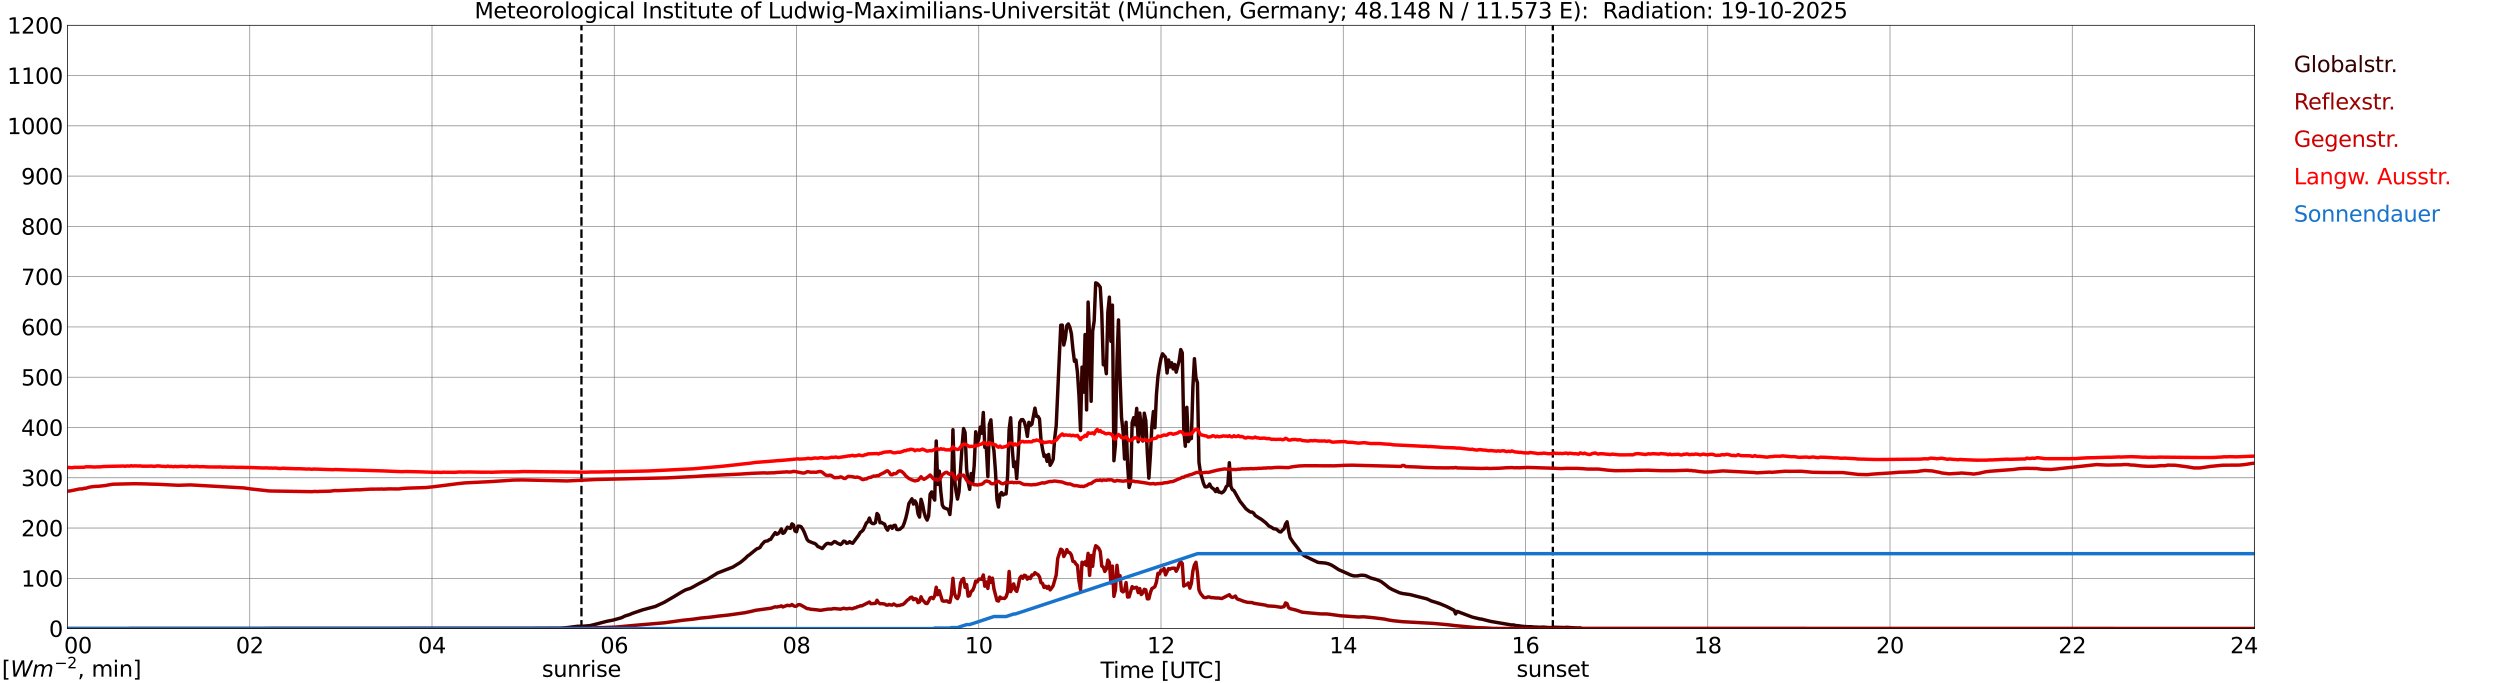 <?xml version="1.0" encoding="utf-8" standalone="no"?>
<!DOCTYPE svg PUBLIC "-//W3C//DTD SVG 1.1//EN"
  "http://www.w3.org/Graphics/SVG/1.1/DTD/svg11.dtd">
<svg xmlns:xlink="http://www.w3.org/1999/xlink" width="1085.4pt" height="296.64pt" viewBox="0 0 1085.4 296.64" xmlns="http://www.w3.org/2000/svg" version="1.1">
 <defs>
  <style type="text/css">*{stroke-linejoin: round; stroke-linecap: butt}</style>
 </defs>
 <g id="figure_1">
  <g id="patch_1">
   <path d="M 0 296.64 
L 1085.4 296.64 
L 1085.4 0 
L 0 0 
z
" style="fill: #ffffff"/>
  </g>
  <g id="axes_1">
   <g id="patch_2">
    <path d="M 29.306 272.909 
L 978.814 272.909 
L 978.814 10.976 
L 29.306 10.976 
z
" style="fill: #ffffff"/>
   </g>
   <g id="patch_3">
    <path d="M 978.814 272.909 
L 978.814 272.909 
L 978.814 10.976 
L 978.814 10.976 
z
" clip-path="url(#pe0348741e2)" style="fill: #d3d3d3; opacity: 0.25; stroke: #d3d3d3; stroke-linejoin: miter"/>
   </g>
   <g id="matplotlib.axis_1">
    <g id="xtick_1">
     <g id="line2d_1">
      <path d="M 29.306 272.909 
L 29.306 10.976 
" clip-path="url(#pe0348741e2)" style="fill: none; stroke: #808080; stroke-width: 0.3; stroke-linecap: square"/>
     </g>
     <g id="line2d_2"/>
     <g id="text_1">
      <!--    00 -->
      <g transform="translate(18.733 283.627) scale(0.095 -0.095)">
       <defs>
        <path id="DejaVuSans-20" transform="scale(0.016)"/>
        <path id="DejaVuSans-30" d="M 2034 4250 
Q 1547 4250 1301 3770 
Q 1056 3291 1056 2328 
Q 1056 1369 1301 889 
Q 1547 409 2034 409 
Q 2525 409 2770 889 
Q 3016 1369 3016 2328 
Q 3016 3291 2770 3770 
Q 2525 4250 2034 4250 
z
M 2034 4750 
Q 2819 4750 3233 4129 
Q 3647 3509 3647 2328 
Q 3647 1150 3233 529 
Q 2819 -91 2034 -91 
Q 1250 -91 836 529 
Q 422 1150 422 2328 
Q 422 3509 836 4129 
Q 1250 4750 2034 4750 
z
" transform="scale(0.016)"/>
       </defs>
       <use xlink:href="#DejaVuSans-20"/>
       <use xlink:href="#DejaVuSans-20" transform="translate(31.787 0)"/>
       <use xlink:href="#DejaVuSans-20" transform="translate(63.574 0)"/>
       <use xlink:href="#DejaVuSans-30" transform="translate(95.361 0)"/>
       <use xlink:href="#DejaVuSans-30" transform="translate(158.984 0)"/>
      </g>
     </g>
    </g>
    <g id="xtick_2">
     <g id="line2d_3">
      <path d="M 108.431 272.909 
L 108.431 10.976 
" clip-path="url(#pe0348741e2)" style="fill: none; stroke: #808080; stroke-width: 0.3; stroke-linecap: square"/>
     </g>
     <g id="line2d_4"/>
     <g id="text_2">
      <!-- 02 -->
      <g transform="translate(102.387 283.627) scale(0.095 -0.095)">
       <defs>
        <path id="DejaVuSans-32" d="M 1228 531 
L 3431 531 
L 3431 0 
L 469 0 
L 469 531 
Q 828 903 1448 1529 
Q 2069 2156 2228 2338 
Q 2531 2678 2651 2914 
Q 2772 3150 2772 3378 
Q 2772 3750 2511 3984 
Q 2250 4219 1831 4219 
Q 1534 4219 1204 4116 
Q 875 4013 500 3803 
L 500 4441 
Q 881 4594 1212 4672 
Q 1544 4750 1819 4750 
Q 2544 4750 2975 4387 
Q 3406 4025 3406 3419 
Q 3406 3131 3298 2873 
Q 3191 2616 2906 2266 
Q 2828 2175 2409 1742 
Q 1991 1309 1228 531 
z
" transform="scale(0.016)"/>
       </defs>
       <use xlink:href="#DejaVuSans-30"/>
       <use xlink:href="#DejaVuSans-32" transform="translate(63.623 0)"/>
      </g>
     </g>
    </g>
    <g id="xtick_3">
     <g id="line2d_5">
      <path d="M 187.557 272.909 
L 187.557 10.976 
" clip-path="url(#pe0348741e2)" style="fill: none; stroke: #808080; stroke-width: 0.3; stroke-linecap: square"/>
     </g>
     <g id="line2d_6"/>
     <g id="text_3">
      <!-- 04 -->
      <g transform="translate(181.513 283.627) scale(0.095 -0.095)">
       <defs>
        <path id="DejaVuSans-34" d="M 2419 4116 
L 825 1625 
L 2419 1625 
L 2419 4116 
z
M 2253 4666 
L 3047 4666 
L 3047 1625 
L 3713 1625 
L 3713 1100 
L 3047 1100 
L 3047 0 
L 2419 0 
L 2419 1100 
L 313 1100 
L 313 1709 
L 2253 4666 
z
" transform="scale(0.016)"/>
       </defs>
       <use xlink:href="#DejaVuSans-30"/>
       <use xlink:href="#DejaVuSans-34" transform="translate(63.623 0)"/>
      </g>
     </g>
    </g>
    <g id="xtick_4">
     <g id="line2d_7">
      <path d="M 266.683 272.909 
L 266.683 10.976 
" clip-path="url(#pe0348741e2)" style="fill: none; stroke: #808080; stroke-width: 0.3; stroke-linecap: square"/>
     </g>
     <g id="line2d_8"/>
     <g id="text_4">
      <!-- 06 -->
      <g transform="translate(260.638 283.627) scale(0.095 -0.095)">
       <defs>
        <path id="DejaVuSans-36" d="M 2113 2584 
Q 1688 2584 1439 2293 
Q 1191 2003 1191 1497 
Q 1191 994 1439 701 
Q 1688 409 2113 409 
Q 2538 409 2786 701 
Q 3034 994 3034 1497 
Q 3034 2003 2786 2293 
Q 2538 2584 2113 2584 
z
M 3366 4563 
L 3366 3988 
Q 3128 4100 2886 4159 
Q 2644 4219 2406 4219 
Q 1781 4219 1451 3797 
Q 1122 3375 1075 2522 
Q 1259 2794 1537 2939 
Q 1816 3084 2150 3084 
Q 2853 3084 3261 2657 
Q 3669 2231 3669 1497 
Q 3669 778 3244 343 
Q 2819 -91 2113 -91 
Q 1303 -91 875 529 
Q 447 1150 447 2328 
Q 447 3434 972 4092 
Q 1497 4750 2381 4750 
Q 2619 4750 2861 4703 
Q 3103 4656 3366 4563 
z
" transform="scale(0.016)"/>
       </defs>
       <use xlink:href="#DejaVuSans-30"/>
       <use xlink:href="#DejaVuSans-36" transform="translate(63.623 0)"/>
      </g>
     </g>
    </g>
    <g id="xtick_5">
     <g id="line2d_9">
      <path d="M 345.808 272.909 
L 345.808 10.976 
" clip-path="url(#pe0348741e2)" style="fill: none; stroke: #808080; stroke-width: 0.3; stroke-linecap: square"/>
     </g>
     <g id="line2d_10"/>
     <g id="text_5">
      <!-- 08 -->
      <g transform="translate(339.764 283.627) scale(0.095 -0.095)">
       <defs>
        <path id="DejaVuSans-38" d="M 2034 2216 
Q 1584 2216 1326 1975 
Q 1069 1734 1069 1313 
Q 1069 891 1326 650 
Q 1584 409 2034 409 
Q 2484 409 2743 651 
Q 3003 894 3003 1313 
Q 3003 1734 2745 1975 
Q 2488 2216 2034 2216 
z
M 1403 2484 
Q 997 2584 770 2862 
Q 544 3141 544 3541 
Q 544 4100 942 4425 
Q 1341 4750 2034 4750 
Q 2731 4750 3128 4425 
Q 3525 4100 3525 3541 
Q 3525 3141 3298 2862 
Q 3072 2584 2669 2484 
Q 3125 2378 3379 2068 
Q 3634 1759 3634 1313 
Q 3634 634 3220 271 
Q 2806 -91 2034 -91 
Q 1263 -91 848 271 
Q 434 634 434 1313 
Q 434 1759 690 2068 
Q 947 2378 1403 2484 
z
M 1172 3481 
Q 1172 3119 1398 2916 
Q 1625 2713 2034 2713 
Q 2441 2713 2670 2916 
Q 2900 3119 2900 3481 
Q 2900 3844 2670 4047 
Q 2441 4250 2034 4250 
Q 1625 4250 1398 4047 
Q 1172 3844 1172 3481 
z
" transform="scale(0.016)"/>
       </defs>
       <use xlink:href="#DejaVuSans-30"/>
       <use xlink:href="#DejaVuSans-38" transform="translate(63.623 0)"/>
      </g>
     </g>
    </g>
    <g id="xtick_6">
     <g id="line2d_11">
      <path d="M 424.934 272.909 
L 424.934 10.976 
" clip-path="url(#pe0348741e2)" style="fill: none; stroke: #808080; stroke-width: 0.3; stroke-linecap: square"/>
     </g>
     <g id="line2d_12"/>
     <g id="text_6">
      <!-- 10 -->
      <g transform="translate(418.89 283.627) scale(0.095 -0.095)">
       <defs>
        <path id="DejaVuSans-31" d="M 794 531 
L 1825 531 
L 1825 4091 
L 703 3866 
L 703 4441 
L 1819 4666 
L 2450 4666 
L 2450 531 
L 3481 531 
L 3481 0 
L 794 0 
L 794 531 
z
" transform="scale(0.016)"/>
       </defs>
       <use xlink:href="#DejaVuSans-31"/>
       <use xlink:href="#DejaVuSans-30" transform="translate(63.623 0)"/>
      </g>
     </g>
    </g>
    <g id="xtick_7">
     <g id="line2d_13">
      <path d="M 504.06 272.909 
L 504.06 10.976 
" clip-path="url(#pe0348741e2)" style="fill: none; stroke: #808080; stroke-width: 0.3; stroke-linecap: square"/>
     </g>
     <g id="line2d_14"/>
     <g id="text_7">
      <!-- 12 -->
      <g transform="translate(498.015 283.627) scale(0.095 -0.095)">
       <use xlink:href="#DejaVuSans-31"/>
       <use xlink:href="#DejaVuSans-32" transform="translate(63.623 0)"/>
      </g>
     </g>
    </g>
    <g id="xtick_8">
     <g id="line2d_15">
      <path d="M 583.185 272.909 
L 583.185 10.976 
" clip-path="url(#pe0348741e2)" style="fill: none; stroke: #808080; stroke-width: 0.3; stroke-linecap: square"/>
     </g>
     <g id="line2d_16"/>
     <g id="text_8">
      <!-- 14 -->
      <g transform="translate(577.141 283.627) scale(0.095 -0.095)">
       <use xlink:href="#DejaVuSans-31"/>
       <use xlink:href="#DejaVuSans-34" transform="translate(63.623 0)"/>
      </g>
     </g>
    </g>
    <g id="xtick_9">
     <g id="line2d_17">
      <path d="M 662.311 272.909 
L 662.311 10.976 
" clip-path="url(#pe0348741e2)" style="fill: none; stroke: #808080; stroke-width: 0.3; stroke-linecap: square"/>
     </g>
     <g id="line2d_18"/>
     <g id="text_9">
      <!-- 16 -->
      <g transform="translate(656.267 283.627) scale(0.095 -0.095)">
       <use xlink:href="#DejaVuSans-31"/>
       <use xlink:href="#DejaVuSans-36" transform="translate(63.623 0)"/>
      </g>
     </g>
    </g>
    <g id="xtick_10">
     <g id="line2d_19">
      <path d="M 741.437 272.909 
L 741.437 10.976 
" clip-path="url(#pe0348741e2)" style="fill: none; stroke: #808080; stroke-width: 0.3; stroke-linecap: square"/>
     </g>
     <g id="line2d_20"/>
     <g id="text_10">
      <!-- 18 -->
      <g transform="translate(735.392 283.627) scale(0.095 -0.095)">
       <use xlink:href="#DejaVuSans-31"/>
       <use xlink:href="#DejaVuSans-38" transform="translate(63.623 0)"/>
      </g>
     </g>
    </g>
    <g id="xtick_11">
     <g id="line2d_21">
      <path d="M 820.562 272.909 
L 820.562 10.976 
" clip-path="url(#pe0348741e2)" style="fill: none; stroke: #808080; stroke-width: 0.3; stroke-linecap: square"/>
     </g>
     <g id="line2d_22"/>
     <g id="text_11">
      <!-- 20 -->
      <g transform="translate(814.518 283.627) scale(0.095 -0.095)">
       <use xlink:href="#DejaVuSans-32"/>
       <use xlink:href="#DejaVuSans-30" transform="translate(63.623 0)"/>
      </g>
     </g>
    </g>
    <g id="xtick_12">
     <g id="line2d_23">
      <path d="M 899.688 272.909 
L 899.688 10.976 
" clip-path="url(#pe0348741e2)" style="fill: none; stroke: #808080; stroke-width: 0.3; stroke-linecap: square"/>
     </g>
     <g id="line2d_24"/>
     <g id="text_12">
      <!-- 22 -->
      <g transform="translate(893.644 283.627) scale(0.095 -0.095)">
       <use xlink:href="#DejaVuSans-32"/>
       <use xlink:href="#DejaVuSans-32" transform="translate(63.623 0)"/>
      </g>
     </g>
    </g>
    <g id="xtick_13">
     <g id="line2d_25">
      <path d="M 978.814 272.909 
L 978.814 10.976 
" clip-path="url(#pe0348741e2)" style="fill: none; stroke: #808080; stroke-width: 0.3; stroke-linecap: square"/>
     </g>
     <g id="line2d_26"/>
     <g id="text_13">
      <!-- 24    -->
      <g transform="translate(968.241 283.627) scale(0.095 -0.095)">
       <use xlink:href="#DejaVuSans-32"/>
       <use xlink:href="#DejaVuSans-34" transform="translate(63.623 0)"/>
       <use xlink:href="#DejaVuSans-20" transform="translate(127.246 0)"/>
       <use xlink:href="#DejaVuSans-20" transform="translate(159.033 0)"/>
       <use xlink:href="#DejaVuSans-20" transform="translate(190.82 0)"/>
      </g>
     </g>
    </g>
    <g id="text_14">
     <!-- Time [UTC] -->
     <g transform="translate(477.806 294.322) scale(0.095 -0.095)">
      <defs>
       <path id="DejaVuSans-54" d="M -19 4666 
L 3928 4666 
L 3928 4134 
L 2272 4134 
L 2272 0 
L 1638 0 
L 1638 4134 
L -19 4134 
L -19 4666 
z
" transform="scale(0.016)"/>
       <path id="DejaVuSans-69" d="M 603 3500 
L 1178 3500 
L 1178 0 
L 603 0 
L 603 3500 
z
M 603 4863 
L 1178 4863 
L 1178 4134 
L 603 4134 
L 603 4863 
z
" transform="scale(0.016)"/>
       <path id="DejaVuSans-6d" d="M 3328 2828 
Q 3544 3216 3844 3400 
Q 4144 3584 4550 3584 
Q 5097 3584 5394 3201 
Q 5691 2819 5691 2113 
L 5691 0 
L 5113 0 
L 5113 2094 
Q 5113 2597 4934 2840 
Q 4756 3084 4391 3084 
Q 3944 3084 3684 2787 
Q 3425 2491 3425 1978 
L 3425 0 
L 2847 0 
L 2847 2094 
Q 2847 2600 2669 2842 
Q 2491 3084 2119 3084 
Q 1678 3084 1418 2786 
Q 1159 2488 1159 1978 
L 1159 0 
L 581 0 
L 581 3500 
L 1159 3500 
L 1159 2956 
Q 1356 3278 1631 3431 
Q 1906 3584 2284 3584 
Q 2666 3584 2933 3390 
Q 3200 3197 3328 2828 
z
" transform="scale(0.016)"/>
       <path id="DejaVuSans-65" d="M 3597 1894 
L 3597 1613 
L 953 1613 
Q 991 1019 1311 708 
Q 1631 397 2203 397 
Q 2534 397 2845 478 
Q 3156 559 3463 722 
L 3463 178 
Q 3153 47 2828 -22 
Q 2503 -91 2169 -91 
Q 1331 -91 842 396 
Q 353 884 353 1716 
Q 353 2575 817 3079 
Q 1281 3584 2069 3584 
Q 2775 3584 3186 3129 
Q 3597 2675 3597 1894 
z
M 3022 2063 
Q 3016 2534 2758 2815 
Q 2500 3097 2075 3097 
Q 1594 3097 1305 2825 
Q 1016 2553 972 2059 
L 3022 2063 
z
" transform="scale(0.016)"/>
       <path id="DejaVuSans-5b" d="M 550 4863 
L 1875 4863 
L 1875 4416 
L 1125 4416 
L 1125 -397 
L 1875 -397 
L 1875 -844 
L 550 -844 
L 550 4863 
z
" transform="scale(0.016)"/>
       <path id="DejaVuSans-55" d="M 556 4666 
L 1191 4666 
L 1191 1831 
Q 1191 1081 1462 751 
Q 1734 422 2344 422 
Q 2950 422 3222 751 
Q 3494 1081 3494 1831 
L 3494 4666 
L 4128 4666 
L 4128 1753 
Q 4128 841 3676 375 
Q 3225 -91 2344 -91 
Q 1459 -91 1007 375 
Q 556 841 556 1753 
L 556 4666 
z
" transform="scale(0.016)"/>
       <path id="DejaVuSans-43" d="M 4122 4306 
L 4122 3641 
Q 3803 3938 3442 4084 
Q 3081 4231 2675 4231 
Q 1875 4231 1450 3742 
Q 1025 3253 1025 2328 
Q 1025 1406 1450 917 
Q 1875 428 2675 428 
Q 3081 428 3442 575 
Q 3803 722 4122 1019 
L 4122 359 
Q 3791 134 3420 21 
Q 3050 -91 2638 -91 
Q 1578 -91 968 557 
Q 359 1206 359 2328 
Q 359 3453 968 4101 
Q 1578 4750 2638 4750 
Q 3056 4750 3426 4639 
Q 3797 4528 4122 4306 
z
" transform="scale(0.016)"/>
       <path id="DejaVuSans-5d" d="M 1947 4863 
L 1947 -844 
L 622 -844 
L 622 -397 
L 1369 -397 
L 1369 4416 
L 622 4416 
L 622 4863 
L 1947 4863 
z
" transform="scale(0.016)"/>
      </defs>
      <use xlink:href="#DejaVuSans-54"/>
      <use xlink:href="#DejaVuSans-69" transform="translate(57.959 0)"/>
      <use xlink:href="#DejaVuSans-6d" transform="translate(85.742 0)"/>
      <use xlink:href="#DejaVuSans-65" transform="translate(183.154 0)"/>
      <use xlink:href="#DejaVuSans-20" transform="translate(244.678 0)"/>
      <use xlink:href="#DejaVuSans-5b" transform="translate(276.465 0)"/>
      <use xlink:href="#DejaVuSans-55" transform="translate(315.479 0)"/>
      <use xlink:href="#DejaVuSans-54" transform="translate(388.672 0)"/>
      <use xlink:href="#DejaVuSans-43" transform="translate(443.881 0)"/>
      <use xlink:href="#DejaVuSans-5d" transform="translate(513.705 0)"/>
     </g>
    </g>
   </g>
   <g id="matplotlib.axis_2">
    <g id="ytick_1">
     <g id="line2d_27">
      <path d="M 29.306 272.909 
L 978.814 272.909 
" clip-path="url(#pe0348741e2)" style="fill: none; stroke: #808080; stroke-width: 0.3; stroke-linecap: square"/>
     </g>
     <g id="line2d_28"/>
     <g id="text_15">
      <!-- 0 -->
      <g transform="translate(21.261 276.518) scale(0.095 -0.095)">
       <use xlink:href="#DejaVuSans-30"/>
      </g>
     </g>
    </g>
    <g id="ytick_2">
     <g id="line2d_29">
      <path d="M 29.306 251.081 
L 978.814 251.081 
" clip-path="url(#pe0348741e2)" style="fill: none; stroke: #808080; stroke-width: 0.3; stroke-linecap: square"/>
     </g>
     <g id="line2d_30"/>
     <g id="text_16">
      <!-- 100 -->
      <g transform="translate(9.173 254.69) scale(0.095 -0.095)">
       <use xlink:href="#DejaVuSans-31"/>
       <use xlink:href="#DejaVuSans-30" transform="translate(63.623 0)"/>
       <use xlink:href="#DejaVuSans-30" transform="translate(127.246 0)"/>
      </g>
     </g>
    </g>
    <g id="ytick_3">
     <g id="line2d_31">
      <path d="M 29.306 229.253 
L 978.814 229.253 
" clip-path="url(#pe0348741e2)" style="fill: none; stroke: #808080; stroke-width: 0.3; stroke-linecap: square"/>
     </g>
     <g id="line2d_32"/>
     <g id="text_17">
      <!-- 200 -->
      <g transform="translate(9.173 232.863) scale(0.095 -0.095)">
       <use xlink:href="#DejaVuSans-32"/>
       <use xlink:href="#DejaVuSans-30" transform="translate(63.623 0)"/>
       <use xlink:href="#DejaVuSans-30" transform="translate(127.246 0)"/>
      </g>
     </g>
    </g>
    <g id="ytick_4">
     <g id="line2d_33">
      <path d="M 29.306 207.426 
L 978.814 207.426 
" clip-path="url(#pe0348741e2)" style="fill: none; stroke: #808080; stroke-width: 0.3; stroke-linecap: square"/>
     </g>
     <g id="line2d_34"/>
     <g id="text_18">
      <!-- 300 -->
      <g transform="translate(9.173 211.035) scale(0.095 -0.095)">
       <defs>
        <path id="DejaVuSans-33" d="M 2597 2516 
Q 3050 2419 3304 2112 
Q 3559 1806 3559 1356 
Q 3559 666 3084 287 
Q 2609 -91 1734 -91 
Q 1441 -91 1130 -33 
Q 819 25 488 141 
L 488 750 
Q 750 597 1062 519 
Q 1375 441 1716 441 
Q 2309 441 2620 675 
Q 2931 909 2931 1356 
Q 2931 1769 2642 2001 
Q 2353 2234 1838 2234 
L 1294 2234 
L 1294 2753 
L 1863 2753 
Q 2328 2753 2575 2939 
Q 2822 3125 2822 3475 
Q 2822 3834 2567 4026 
Q 2313 4219 1838 4219 
Q 1578 4219 1281 4162 
Q 984 4106 628 3988 
L 628 4550 
Q 988 4650 1302 4700 
Q 1616 4750 1894 4750 
Q 2613 4750 3031 4423 
Q 3450 4097 3450 3541 
Q 3450 3153 3228 2886 
Q 3006 2619 2597 2516 
z
" transform="scale(0.016)"/>
       </defs>
       <use xlink:href="#DejaVuSans-33"/>
       <use xlink:href="#DejaVuSans-30" transform="translate(63.623 0)"/>
       <use xlink:href="#DejaVuSans-30" transform="translate(127.246 0)"/>
      </g>
     </g>
    </g>
    <g id="ytick_5">
     <g id="line2d_35">
      <path d="M 29.306 185.598 
L 978.814 185.598 
" clip-path="url(#pe0348741e2)" style="fill: none; stroke: #808080; stroke-width: 0.3; stroke-linecap: square"/>
     </g>
     <g id="line2d_36"/>
     <g id="text_19">
      <!-- 400 -->
      <g transform="translate(9.173 189.207) scale(0.095 -0.095)">
       <use xlink:href="#DejaVuSans-34"/>
       <use xlink:href="#DejaVuSans-30" transform="translate(63.623 0)"/>
       <use xlink:href="#DejaVuSans-30" transform="translate(127.246 0)"/>
      </g>
     </g>
    </g>
    <g id="ytick_6">
     <g id="line2d_37">
      <path d="M 29.306 163.77 
L 978.814 163.77 
" clip-path="url(#pe0348741e2)" style="fill: none; stroke: #808080; stroke-width: 0.3; stroke-linecap: square"/>
     </g>
     <g id="line2d_38"/>
     <g id="text_20">
      <!-- 500 -->
      <g transform="translate(9.173 167.379) scale(0.095 -0.095)">
       <defs>
        <path id="DejaVuSans-35" d="M 691 4666 
L 3169 4666 
L 3169 4134 
L 1269 4134 
L 1269 2991 
Q 1406 3038 1543 3061 
Q 1681 3084 1819 3084 
Q 2600 3084 3056 2656 
Q 3513 2228 3513 1497 
Q 3513 744 3044 326 
Q 2575 -91 1722 -91 
Q 1428 -91 1123 -41 
Q 819 9 494 109 
L 494 744 
Q 775 591 1075 516 
Q 1375 441 1709 441 
Q 2250 441 2565 725 
Q 2881 1009 2881 1497 
Q 2881 1984 2565 2268 
Q 2250 2553 1709 2553 
Q 1456 2553 1204 2497 
Q 953 2441 691 2322 
L 691 4666 
z
" transform="scale(0.016)"/>
       </defs>
       <use xlink:href="#DejaVuSans-35"/>
       <use xlink:href="#DejaVuSans-30" transform="translate(63.623 0)"/>
       <use xlink:href="#DejaVuSans-30" transform="translate(127.246 0)"/>
      </g>
     </g>
    </g>
    <g id="ytick_7">
     <g id="line2d_39">
      <path d="M 29.306 141.942 
L 978.814 141.942 
" clip-path="url(#pe0348741e2)" style="fill: none; stroke: #808080; stroke-width: 0.3; stroke-linecap: square"/>
     </g>
     <g id="line2d_40"/>
     <g id="text_21">
      <!-- 600 -->
      <g transform="translate(9.173 145.551) scale(0.095 -0.095)">
       <use xlink:href="#DejaVuSans-36"/>
       <use xlink:href="#DejaVuSans-30" transform="translate(63.623 0)"/>
       <use xlink:href="#DejaVuSans-30" transform="translate(127.246 0)"/>
      </g>
     </g>
    </g>
    <g id="ytick_8">
     <g id="line2d_41">
      <path d="M 29.306 120.114 
L 978.814 120.114 
" clip-path="url(#pe0348741e2)" style="fill: none; stroke: #808080; stroke-width: 0.3; stroke-linecap: square"/>
     </g>
     <g id="line2d_42"/>
     <g id="text_22">
      <!-- 700 -->
      <g transform="translate(9.173 123.724) scale(0.095 -0.095)">
       <defs>
        <path id="DejaVuSans-37" d="M 525 4666 
L 3525 4666 
L 3525 4397 
L 1831 0 
L 1172 0 
L 2766 4134 
L 525 4134 
L 525 4666 
z
" transform="scale(0.016)"/>
       </defs>
       <use xlink:href="#DejaVuSans-37"/>
       <use xlink:href="#DejaVuSans-30" transform="translate(63.623 0)"/>
       <use xlink:href="#DejaVuSans-30" transform="translate(127.246 0)"/>
      </g>
     </g>
    </g>
    <g id="ytick_9">
     <g id="line2d_43">
      <path d="M 29.306 98.287 
L 978.814 98.287 
" clip-path="url(#pe0348741e2)" style="fill: none; stroke: #808080; stroke-width: 0.3; stroke-linecap: square"/>
     </g>
     <g id="line2d_44"/>
     <g id="text_23">
      <!-- 800 -->
      <g transform="translate(9.173 101.896) scale(0.095 -0.095)">
       <use xlink:href="#DejaVuSans-38"/>
       <use xlink:href="#DejaVuSans-30" transform="translate(63.623 0)"/>
       <use xlink:href="#DejaVuSans-30" transform="translate(127.246 0)"/>
      </g>
     </g>
    </g>
    <g id="ytick_10">
     <g id="line2d_45">
      <path d="M 29.306 76.459 
L 978.814 76.459 
" clip-path="url(#pe0348741e2)" style="fill: none; stroke: #808080; stroke-width: 0.3; stroke-linecap: square"/>
     </g>
     <g id="line2d_46"/>
     <g id="text_24">
      <!-- 900 -->
      <g transform="translate(9.173 80.068) scale(0.095 -0.095)">
       <defs>
        <path id="DejaVuSans-39" d="M 703 97 
L 703 672 
Q 941 559 1184 500 
Q 1428 441 1663 441 
Q 2288 441 2617 861 
Q 2947 1281 2994 2138 
Q 2813 1869 2534 1725 
Q 2256 1581 1919 1581 
Q 1219 1581 811 2004 
Q 403 2428 403 3163 
Q 403 3881 828 4315 
Q 1253 4750 1959 4750 
Q 2769 4750 3195 4129 
Q 3622 3509 3622 2328 
Q 3622 1225 3098 567 
Q 2575 -91 1691 -91 
Q 1453 -91 1209 -44 
Q 966 3 703 97 
z
M 1959 2075 
Q 2384 2075 2632 2365 
Q 2881 2656 2881 3163 
Q 2881 3666 2632 3958 
Q 2384 4250 1959 4250 
Q 1534 4250 1286 3958 
Q 1038 3666 1038 3163 
Q 1038 2656 1286 2365 
Q 1534 2075 1959 2075 
z
" transform="scale(0.016)"/>
       </defs>
       <use xlink:href="#DejaVuSans-39"/>
       <use xlink:href="#DejaVuSans-30" transform="translate(63.623 0)"/>
       <use xlink:href="#DejaVuSans-30" transform="translate(127.246 0)"/>
      </g>
     </g>
    </g>
    <g id="ytick_11">
     <g id="line2d_47">
      <path d="M 29.306 54.631 
L 978.814 54.631 
" clip-path="url(#pe0348741e2)" style="fill: none; stroke: #808080; stroke-width: 0.3; stroke-linecap: square"/>
     </g>
     <g id="line2d_48"/>
     <g id="text_25">
      <!-- 1000 -->
      <g transform="translate(3.128 58.24) scale(0.095 -0.095)">
       <use xlink:href="#DejaVuSans-31"/>
       <use xlink:href="#DejaVuSans-30" transform="translate(63.623 0)"/>
       <use xlink:href="#DejaVuSans-30" transform="translate(127.246 0)"/>
       <use xlink:href="#DejaVuSans-30" transform="translate(190.869 0)"/>
      </g>
     </g>
    </g>
    <g id="ytick_12">
     <g id="line2d_49">
      <path d="M 29.306 32.803 
L 978.814 32.803 
" clip-path="url(#pe0348741e2)" style="fill: none; stroke: #808080; stroke-width: 0.3; stroke-linecap: square"/>
     </g>
     <g id="line2d_50"/>
     <g id="text_26">
      <!-- 1100 -->
      <g transform="translate(3.128 36.413) scale(0.095 -0.095)">
       <use xlink:href="#DejaVuSans-31"/>
       <use xlink:href="#DejaVuSans-31" transform="translate(63.623 0)"/>
       <use xlink:href="#DejaVuSans-30" transform="translate(127.246 0)"/>
       <use xlink:href="#DejaVuSans-30" transform="translate(190.869 0)"/>
      </g>
     </g>
    </g>
    <g id="ytick_13">
     <g id="line2d_51">
      <path d="M 29.306 10.976 
L 978.814 10.976 
" clip-path="url(#pe0348741e2)" style="fill: none; stroke: #808080; stroke-width: 0.3; stroke-linecap: square"/>
     </g>
     <g id="line2d_52"/>
     <g id="text_27">
      <!-- 1200 -->
      <g transform="translate(3.128 14.585) scale(0.095 -0.095)">
       <use xlink:href="#DejaVuSans-31"/>
       <use xlink:href="#DejaVuSans-32" transform="translate(63.623 0)"/>
       <use xlink:href="#DejaVuSans-30" transform="translate(127.246 0)"/>
       <use xlink:href="#DejaVuSans-30" transform="translate(190.869 0)"/>
      </g>
     </g>
    </g>
   </g>
   <g id="line2d_53">
    <path d="M 252.44 272.909 
L 252.44 10.976 
" clip-path="url(#pe0348741e2)" style="fill: none; stroke-dasharray: 3.7,1.6; stroke-dashoffset: 0; stroke: #000000"/>
   </g>
   <g id="line2d_54">
    <path d="M 674.18 272.909 
L 674.18 10.976 
" clip-path="url(#pe0348741e2)" style="fill: none; stroke-dasharray: 3.7,1.6; stroke-dashoffset: 0; stroke: #000000"/>
   </g>
   <g id="line2d_55">
    <path d="M 29.306 272.909 
L 242.945 272.804 
L 244.923 272.64 
L 250.858 271.898 
L 252.836 271.898 
L 256.133 271.625 
L 258.111 271.136 
L 260.748 270.449 
L 263.386 269.759 
L 266.023 269.253 
L 269.32 268.347 
L 269.98 268.131 
L 271.298 267.461 
L 273.277 266.843 
L 274.595 266.282 
L 279.211 264.706 
L 284.486 263.311 
L 288.442 261.465 
L 292.399 259.164 
L 295.696 257.171 
L 297.014 256.429 
L 297.674 256.084 
L 299.652 255.449 
L 300.971 254.779 
L 302.949 253.657 
L 305.586 252.279 
L 306.905 251.646 
L 308.224 250.83 
L 310.202 249.616 
L 311.521 248.785 
L 315.477 247.244 
L 318.114 246.229 
L 321.411 244.201 
L 323.39 242.588 
L 324.708 241.302 
L 325.368 240.885 
L 328.005 238.731 
L 328.665 238.242 
L 329.324 238.041 
L 329.983 237.679 
L 330.643 236.557 
L 331.961 235.107 
L 332.621 234.909 
L 333.28 234.854 
L 333.94 234.311 
L 334.599 234.165 
L 335.258 233.078 
L 336.577 231.231 
L 337.236 231.973 
L 337.896 231.63 
L 338.555 230.906 
L 339.215 229.637 
L 339.874 231.556 
L 340.533 231.248 
L 341.852 228.876 
L 342.512 229.221 
L 343.171 229.384 
L 343.83 227.446 
L 344.49 227.898 
L 345.149 230.524 
L 345.808 230.869 
L 346.468 228.424 
L 347.127 228.441 
L 347.787 228.66 
L 348.446 229.637 
L 349.105 230.923 
L 350.424 234.239 
L 351.083 234.944 
L 353.062 235.76 
L 353.721 235.941 
L 354.38 236.43 
L 355.04 237.262 
L 355.699 237.517 
L 357.018 238.15 
L 358.337 236.539 
L 358.996 235.996 
L 359.655 235.887 
L 360.315 236.103 
L 360.974 236.177 
L 362.293 235.107 
L 362.952 235.378 
L 363.612 235.85 
L 364.93 236.411 
L 365.59 235.867 
L 366.249 234.963 
L 366.909 235.07 
L 367.568 235.867 
L 368.227 235.74 
L 368.887 235.18 
L 369.546 235.651 
L 370.206 235.867 
L 372.843 232.318 
L 373.502 231.159 
L 374.162 230.687 
L 374.821 230 
L 376.14 227.084 
L 376.799 226.486 
L 377.459 224.927 
L 378.118 226.811 
L 378.777 227.282 
L 379.437 227.337 
L 380.096 226.883 
L 380.756 222.952 
L 381.415 223.713 
L 382.074 226.957 
L 382.734 226.828 
L 383.393 227.265 
L 384.053 227.553 
L 384.712 229.275 
L 385.371 230.161 
L 386.031 228.66 
L 386.69 228.424 
L 387.349 229.384 
L 388.009 228.171 
L 388.668 228.061 
L 389.328 229.836 
L 389.987 229.945 
L 390.646 229.782 
L 391.965 228.66 
L 392.624 226.992 
L 393.284 224.872 
L 393.943 222.083 
L 394.603 218.623 
L 395.921 216.558 
L 396.581 218.859 
L 397.24 217.464 
L 397.899 218.606 
L 398.559 223.061 
L 399.218 224.493 
L 399.878 216.777 
L 400.537 218.968 
L 401.196 222.445 
L 401.856 224.582 
L 402.515 225.796 
L 403.175 224.058 
L 403.834 214.548 
L 404.493 213.57 
L 405.153 215.851 
L 405.812 217.119 
L 406.471 191.469 
L 407.131 210.309 
L 407.79 204.531 
L 408.45 213.334 
L 409.109 219.239 
L 409.768 220.398 
L 411.746 221.214 
L 412.406 223.388 
L 413.065 216.288 
L 413.725 186.543 
L 414.384 207.919 
L 415.043 213.081 
L 415.703 216.685 
L 416.362 213.533 
L 417.681 193.879 
L 418.34 186.054 
L 419 187.811 
L 419.659 203.479 
L 420.318 209.421 
L 420.978 212.463 
L 421.637 205.581 
L 422.297 209.693 
L 422.956 202.139 
L 423.615 187.466 
L 424.275 192.628 
L 424.934 190.636 
L 425.593 185.438 
L 426.253 188.101 
L 426.912 179.097 
L 427.572 194.242 
L 428.231 194.44 
L 428.89 206.921 
L 429.55 184.26 
L 430.209 182.286 
L 430.869 191.742 
L 431.528 195.691 
L 432.187 204.603 
L 432.847 216.921 
L 433.506 220.127 
L 434.165 214.712 
L 434.825 213.823 
L 435.484 214.91 
L 436.144 214.439 
L 436.803 214.439 
L 437.462 206.686 
L 438.122 186.543 
L 438.781 181.381 
L 439.44 194.296 
L 440.1 202.61 
L 440.759 200.583 
L 441.419 207.755 
L 442.078 197.249 
L 442.737 183.391 
L 443.397 182.232 
L 444.056 182.16 
L 444.716 183.21 
L 445.375 185.582 
L 446.034 189.477 
L 446.694 183.354 
L 447.353 184.696 
L 448.012 184.153 
L 449.331 177.196 
L 449.991 180.745 
L 450.65 180.8 
L 451.309 181.87 
L 451.969 191.053 
L 452.628 195.021 
L 453.287 198.136 
L 453.947 197.612 
L 454.606 200.31 
L 455.266 197.302 
L 455.925 202.012 
L 456.584 200.925 
L 457.244 199.441 
L 457.903 190.31 
L 458.563 184.786 
L 460.541 141.185 
L 461.2 141.148 
L 461.859 149.807 
L 462.519 146.908 
L 463.178 141.329 
L 463.838 140.641 
L 464.497 142.091 
L 465.156 144.898 
L 465.816 151.656 
L 466.475 156.853 
L 467.134 156.309 
L 467.794 161.781 
L 468.453 171.907 
L 469.113 186.942 
L 469.772 159.389 
L 470.431 170.277 
L 471.091 145.243 
L 471.75 177.976 
L 472.409 131.148 
L 473.069 146.565 
L 473.728 174.243 
L 474.388 143.811 
L 475.047 139.373 
L 475.706 122.799 
L 476.366 123.107 
L 477.025 123.777 
L 477.685 124.7 
L 478.344 135.985 
L 479.003 158.374 
L 479.663 157.054 
L 480.322 162.233 
L 480.981 135.588 
L 481.641 129.011 
L 482.3 148.176 
L 482.96 132.471 
L 483.619 200.019 
L 484.278 193.1 
L 484.938 156.672 
L 485.597 138.902 
L 486.256 163.229 
L 486.916 181.234 
L 487.575 187.285 
L 488.235 199.277 
L 488.894 183.319 
L 489.553 201.742 
L 490.213 211.632 
L 490.872 209.294 
L 491.532 183.5 
L 492.191 181.344 
L 492.85 184.478 
L 493.51 177.305 
L 494.169 191.814 
L 494.828 179.333 
L 496.147 191.469 
L 496.807 179.388 
L 497.466 182.612 
L 498.125 196.669 
L 498.785 207.591 
L 499.444 197.793 
L 500.103 184.858 
L 500.763 178.663 
L 501.422 185.709 
L 502.082 171.237 
L 502.741 163.41 
L 503.4 159.044 
L 504.06 155.585 
L 504.719 153.611 
L 506.038 155.17 
L 506.697 161.943 
L 507.357 156.292 
L 508.016 159.3 
L 508.675 157.488 
L 509.335 160.186 
L 509.994 158.267 
L 510.654 161.581 
L 511.972 156.528 
L 512.632 151.763 
L 513.291 153.157 
L 513.95 186.632 
L 514.61 193.735 
L 515.269 176.834 
L 515.929 191.705 
L 516.588 190.492 
L 517.247 190.402 
L 517.907 168.031 
L 518.566 155.731 
L 519.226 164.117 
L 519.885 166.165 
L 520.544 200.689 
L 521.204 205.219 
L 522.522 209.892 
L 523.182 211.341 
L 523.841 211.396 
L 524.501 211.069 
L 525.16 210.145 
L 525.819 211.451 
L 527.138 212.518 
L 527.797 213.424 
L 528.457 212.066 
L 529.116 213.625 
L 529.776 213.679 
L 530.435 213.987 
L 531.094 213.55 
L 531.754 212.736 
L 532.413 211.215 
L 533.073 210.708 
L 533.732 200.908 
L 534.391 211.143 
L 535.051 212.592 
L 535.71 212.972 
L 538.348 217.628 
L 540.985 220.941 
L 542.304 221.939 
L 542.963 222.336 
L 543.623 222.319 
L 544.282 222.808 
L 544.941 223.785 
L 546.919 225.071 
L 547.579 225.433 
L 549.557 226.974 
L 550.876 228.352 
L 552.195 229.022 
L 552.854 229.528 
L 554.173 229.747 
L 555.491 230.869 
L 556.151 230.941 
L 556.81 230.144 
L 557.47 229.618 
L 558.129 227.535 
L 558.788 226.54 
L 559.448 230.362 
L 560.107 233.422 
L 561.426 235.415 
L 563.404 237.952 
L 564.723 239.835 
L 566.042 241.121 
L 567.36 241.846 
L 571.976 244.057 
L 572.635 244.218 
L 575.273 244.437 
L 576.592 244.727 
L 577.91 245.251 
L 579.229 246.03 
L 581.207 247.335 
L 582.526 247.896 
L 585.164 249.073 
L 586.482 249.671 
L 587.801 250.033 
L 589.12 250.033 
L 591.098 249.708 
L 592.417 249.817 
L 593.076 249.979 
L 595.054 250.922 
L 597.692 251.646 
L 599.011 252.19 
L 599.67 252.515 
L 601.648 254.019 
L 602.967 255.106 
L 604.286 255.866 
L 607.582 257.335 
L 608.901 257.677 
L 612.198 258.149 
L 614.836 258.836 
L 619.451 259.995 
L 621.429 260.921 
L 623.408 261.519 
L 625.386 262.189 
L 628.023 263.311 
L 629.342 263.964 
L 631.32 264.959 
L 631.98 266.535 
L 632.639 265.431 
L 637.255 267.188 
L 639.233 267.93 
L 642.53 268.727 
L 643.189 268.781 
L 647.145 269.779 
L 656.377 271.355 
L 657.036 271.3 
L 658.355 271.625 
L 659.014 271.625 
L 660.333 271.844 
L 661.652 271.988 
L 663.63 272.114 
L 664.949 272.097 
L 665.608 272.223 
L 666.927 272.241 
L 668.246 272.333 
L 670.224 272.278 
L 672.861 272.496 
L 674.839 272.333 
L 677.477 272.405 
L 679.455 272.459 
L 680.114 272.35 
L 682.752 272.549 
L 685.389 272.677 
L 686.049 272.586 
L 686.708 272.909 
L 978.154 272.909 
L 978.154 272.909 
" clip-path="url(#pe0348741e2)" style="fill: none; stroke: #330000; stroke-width: 1.5; stroke-linecap: square"/>
   </g>
   <g id="line2d_56">
    <path d="M 29.306 272.909 
L 252.836 272.802 
L 253.495 272.752 
L 254.814 272.852 
L 259.43 272.477 
L 261.408 272.477 
L 267.342 272.254 
L 277.233 271.348 
L 288.442 270.392 
L 291.739 269.947 
L 296.355 269.298 
L 298.333 269.093 
L 300.971 268.818 
L 304.267 268.34 
L 308.224 267.965 
L 312.18 267.452 
L 316.136 267.041 
L 323.39 266.016 
L 324.708 265.743 
L 326.686 265.315 
L 328.005 264.972 
L 333.94 264.154 
L 334.599 264.101 
L 336.577 263.436 
L 337.236 263.571 
L 337.896 263.383 
L 338.555 263.333 
L 339.215 263.025 
L 339.874 263.521 
L 341.852 262.785 
L 342.512 262.94 
L 343.171 262.923 
L 343.83 262.46 
L 344.49 262.955 
L 345.149 263.248 
L 345.808 263.161 
L 346.468 262.562 
L 347.127 262.512 
L 347.787 262.735 
L 350.424 264.239 
L 351.083 264.272 
L 351.743 264.477 
L 354.38 264.734 
L 355.699 264.905 
L 356.359 264.972 
L 357.677 264.734 
L 359.655 264.444 
L 360.974 264.444 
L 361.634 264.272 
L 362.293 264.221 
L 364.93 264.477 
L 366.249 264.084 
L 367.568 264.341 
L 368.887 264.101 
L 369.546 264.256 
L 370.206 264.256 
L 370.865 263.931 
L 371.524 263.861 
L 372.184 263.468 
L 372.843 263.333 
L 373.502 263.025 
L 374.162 263.043 
L 377.459 261.366 
L 378.118 262.102 
L 380.096 261.947 
L 380.756 260.598 
L 381.415 261.639 
L 382.074 262.137 
L 382.734 262.067 
L 384.053 262.239 
L 384.712 262.665 
L 385.371 262.75 
L 386.031 262.427 
L 386.69 262.648 
L 387.349 262.717 
L 388.009 262.222 
L 389.328 262.99 
L 389.987 262.837 
L 390.646 262.837 
L 391.306 262.562 
L 391.965 262.477 
L 392.624 261.947 
L 393.943 260.563 
L 394.603 260.135 
L 395.262 259.402 
L 395.921 259.264 
L 396.581 260.358 
L 397.24 259.915 
L 397.899 260.135 
L 398.559 261.624 
L 399.218 261.349 
L 399.878 259.094 
L 400.537 260.528 
L 401.196 261.128 
L 401.856 261.914 
L 402.515 262.034 
L 403.175 260.991 
L 403.834 259.59 
L 404.493 259.384 
L 405.153 259.915 
L 405.812 258.701 
L 406.471 254.958 
L 407.131 258.188 
L 407.79 256.479 
L 409.109 260.821 
L 409.768 261.041 
L 411.087 260.871 
L 411.746 261.384 
L 412.406 261.486 
L 413.065 258.376 
L 413.725 251.094 
L 414.384 257.573 
L 415.043 259.367 
L 415.703 259.897 
L 416.362 258.444 
L 417.022 253.179 
L 417.681 251.657 
L 418.34 251.144 
L 419 255.025 
L 419.659 253.812 
L 420.318 258.819 
L 420.978 258.581 
L 421.637 256.734 
L 422.297 256.307 
L 422.956 254.735 
L 423.615 252.273 
L 424.275 252.633 
L 424.934 251.452 
L 425.593 251.402 
L 426.253 251.555 
L 426.912 249.623 
L 427.572 254.512 
L 428.231 252.666 
L 428.89 255.486 
L 429.55 250.564 
L 430.209 252.838 
L 430.869 251.009 
L 431.528 255.658 
L 432.847 260.733 
L 433.506 260.956 
L 434.165 259.197 
L 434.825 259.812 
L 435.484 259.71 
L 436.144 259.845 
L 436.803 259.094 
L 437.462 257.127 
L 438.122 248.102 
L 438.781 256.872 
L 440.1 253.504 
L 440.759 256.016 
L 441.419 256.769 
L 442.078 254.445 
L 442.737 251.042 
L 443.397 250.188 
L 444.056 251.077 
L 444.716 249.743 
L 445.375 250.016 
L 446.034 251.452 
L 446.694 250.599 
L 447.353 251.179 
L 448.012 249.64 
L 448.672 249.608 
L 449.331 248.632 
L 449.991 249.18 
L 450.65 249.47 
L 451.309 250.461 
L 451.969 252.974 
L 452.628 253.299 
L 453.287 255.043 
L 453.947 254.53 
L 454.606 255.401 
L 455.266 254.547 
L 455.925 256.101 
L 456.584 255.281 
L 457.244 254.272 
L 458.563 249.64 
L 459.222 242.496 
L 460.541 238.427 
L 461.2 238.838 
L 461.859 241.608 
L 462.519 240.394 
L 463.178 238.598 
L 463.838 239.796 
L 464.497 239.966 
L 465.156 240.992 
L 465.816 243.727 
L 466.475 243.863 
L 467.134 244.906 
L 467.794 245.504 
L 468.453 252.188 
L 469.113 255.999 
L 469.772 244.103 
L 470.431 245.076 
L 471.091 243.932 
L 471.75 245.504 
L 472.409 240.257 
L 473.069 249.795 
L 473.728 241.18 
L 474.388 245.864 
L 475.047 239.573 
L 475.706 236.924 
L 476.366 237.369 
L 477.025 238.035 
L 477.685 239.403 
L 478.344 245.777 
L 479.003 246.187 
L 479.663 248.102 
L 480.322 247.078 
L 480.981 243.144 
L 481.641 244.12 
L 482.3 253.076 
L 482.96 245.777 
L 483.619 258.922 
L 484.278 256.154 
L 484.938 245.436 
L 485.597 251.009 
L 486.256 249.931 
L 486.916 256.494 
L 487.575 256.975 
L 488.235 256.359 
L 488.894 252.941 
L 489.553 259.197 
L 490.213 259.144 
L 491.532 254.7 
L 492.191 255.368 
L 492.85 255.11 
L 493.51 254.99 
L 494.169 257.282 
L 494.828 255.538 
L 495.488 258.136 
L 496.147 257.435 
L 496.807 255.846 
L 497.466 256.119 
L 498.125 259.982 
L 498.785 259.965 
L 499.444 257.333 
L 500.103 255.538 
L 500.763 255.178 
L 501.422 254.683 
L 502.082 252.648 
L 502.741 248.922 
L 503.4 249.18 
L 504.06 247.521 
L 504.719 247.779 
L 505.379 246.838 
L 506.038 249.59 
L 507.357 246.873 
L 508.016 247.093 
L 508.675 246.718 
L 509.994 246.683 
L 510.654 248.016 
L 511.313 246.803 
L 511.972 244.856 
L 512.632 243.88 
L 513.291 244.651 
L 513.95 254.445 
L 514.61 254.034 
L 515.269 253.862 
L 515.929 253.094 
L 516.588 255.351 
L 517.247 253.264 
L 517.907 247.881 
L 518.566 245.281 
L 519.226 244.12 
L 519.885 248.599 
L 520.544 256.171 
L 521.204 257.64 
L 522.522 259.299 
L 523.182 259.487 
L 523.841 259.417 
L 524.501 259.144 
L 525.16 259.212 
L 525.819 259.469 
L 526.479 259.469 
L 527.797 259.622 
L 529.116 259.64 
L 530.435 259.862 
L 533.732 258.203 
L 534.391 259.094 
L 535.051 259.384 
L 535.71 259.179 
L 536.369 258.786 
L 537.029 259.947 
L 537.688 260.255 
L 538.348 260.426 
L 539.666 260.956 
L 540.985 261.349 
L 541.644 261.504 
L 543.623 261.606 
L 544.282 261.897 
L 549.557 262.75 
L 550.216 263.043 
L 553.513 263.248 
L 555.491 263.556 
L 556.151 263.656 
L 557.47 263.366 
L 558.129 261.777 
L 558.788 262.084 
L 559.448 263.811 
L 560.107 264.239 
L 561.426 264.564 
L 562.745 264.887 
L 565.382 265.793 
L 566.701 265.93 
L 573.295 266.529 
L 575.932 266.546 
L 577.251 266.684 
L 581.867 267.332 
L 589.779 267.88 
L 591.757 267.777 
L 593.076 267.88 
L 596.373 268.203 
L 600.989 268.768 
L 602.967 269.196 
L 604.945 269.504 
L 608.901 269.914 
L 621.429 270.597 
L 623.408 270.75 
L 628.683 271.246 
L 631.32 271.571 
L 641.211 272.512 
L 644.508 272.597 
L 648.464 272.837 
L 978.154 272.909 
L 978.154 272.909 
" clip-path="url(#pe0348741e2)" style="fill: none; stroke: #990000; stroke-width: 1.5; stroke-linecap: square"/>
   </g>
   <g id="line2d_57">
    <path d="M 29.306 213.256 
L 30.625 213.103 
L 33.921 212.413 
L 34.581 212.273 
L 35.9 212.234 
L 36.559 211.983 
L 37.218 211.979 
L 38.537 211.571 
L 39.856 211.337 
L 41.834 211.136 
L 42.493 211.162 
L 45.131 210.857 
L 45.79 210.794 
L 47.109 210.532 
L 49.087 210.224 
L 58.319 210.008 
L 62.934 210.082 
L 64.912 210.165 
L 68.869 210.27 
L 77.441 210.693 
L 82.716 210.521 
L 105.794 211.835 
L 109.091 212.297 
L 117.003 213.166 
L 135.466 213.465 
L 136.785 213.336 
L 137.444 213.424 
L 138.763 213.354 
L 143.379 213.245 
L 145.357 212.974 
L 146.676 213.02 
L 155.247 212.638 
L 155.907 212.686 
L 159.204 212.448 
L 161.182 212.359 
L 165.138 212.339 
L 165.798 212.289 
L 166.457 212.37 
L 167.776 212.295 
L 169.094 212.249 
L 173.051 212.291 
L 175.029 212.053 
L 177.007 211.933 
L 184.92 211.678 
L 187.557 211.392 
L 188.876 211.243 
L 194.151 210.582 
L 195.47 210.412 
L 198.767 209.982 
L 200.085 209.842 
L 202.063 209.639 
L 213.273 209.087 
L 223.164 208.417 
L 225.142 208.401 
L 226.461 208.366 
L 228.439 208.399 
L 246.242 208.801 
L 256.792 208.281 
L 258.77 208.183 
L 289.761 207.469 
L 301.63 206.865 
L 308.883 206.389 
L 310.202 206.365 
L 314.158 206.168 
L 321.411 205.826 
L 326.027 205.518 
L 331.961 205.282 
L 332.621 205.38 
L 335.258 205.269 
L 335.918 205.289 
L 337.236 205.127 
L 341.193 204.898 
L 341.852 204.843 
L 342.512 204.97 
L 343.83 204.852 
L 344.49 204.64 
L 345.149 204.712 
L 346.468 204.972 
L 348.446 205.352 
L 349.105 205.376 
L 349.765 205.16 
L 350.424 204.806 
L 351.083 204.819 
L 351.743 205 
L 354.38 205.031 
L 355.699 204.719 
L 356.359 204.739 
L 357.018 205.031 
L 358.337 206.184 
L 358.996 206.389 
L 359.655 206.408 
L 360.315 206.297 
L 360.974 206.439 
L 361.634 207.011 
L 362.293 207.41 
L 364.271 207.305 
L 364.93 207.02 
L 365.59 207.216 
L 366.249 207.639 
L 366.909 207.759 
L 368.227 206.823 
L 370.206 206.969 
L 370.865 207.177 
L 371.524 207.242 
L 372.184 207.113 
L 373.502 207.519 
L 374.162 208.109 
L 374.821 208.24 
L 375.481 207.962 
L 376.14 207.958 
L 376.799 207.515 
L 377.459 207.31 
L 378.118 207.233 
L 378.777 206.865 
L 379.437 206.638 
L 380.096 206.744 
L 380.756 206.487 
L 381.415 206.548 
L 382.074 206.035 
L 384.053 205.086 
L 384.712 204.566 
L 385.371 204.418 
L 386.031 205.011 
L 386.69 206.07 
L 387.349 206.135 
L 388.009 205.594 
L 388.668 205.703 
L 389.328 205.363 
L 389.987 204.642 
L 390.646 204.435 
L 391.306 204.61 
L 391.965 205.112 
L 392.624 205.778 
L 393.284 206.655 
L 394.603 207.72 
L 395.921 208.362 
L 397.24 208.807 
L 397.899 208.585 
L 398.559 208.534 
L 399.878 206.976 
L 400.537 207.751 
L 401.196 208.098 
L 402.515 207.288 
L 403.834 206.218 
L 405.153 207.783 
L 405.812 208.148 
L 406.471 207.997 
L 407.131 208.502 
L 407.79 208.198 
L 408.45 207.321 
L 409.109 206.125 
L 410.428 205.179 
L 411.087 205.048 
L 411.746 205.603 
L 412.406 205.952 
L 413.065 205.372 
L 413.725 205.764 
L 414.384 207.541 
L 415.043 208.382 
L 415.703 207.216 
L 416.362 206.29 
L 418.34 206.299 
L 419 207.242 
L 419.659 208.469 
L 420.978 209.648 
L 421.637 209.986 
L 422.297 210.156 
L 422.956 210.457 
L 423.615 210.433 
L 424.275 210.588 
L 426.253 210.224 
L 426.912 209.798 
L 427.572 209.122 
L 428.231 208.807 
L 429.55 209.152 
L 430.209 209.905 
L 430.869 210.071 
L 431.528 209.91 
L 432.187 209.521 
L 432.847 208.999 
L 433.506 208.986 
L 434.825 209.934 
L 435.484 210.04 
L 436.803 209.449 
L 437.462 209.545 
L 439.44 209.37 
L 440.1 209.586 
L 440.759 209.438 
L 441.419 209.562 
L 442.078 209.434 
L 442.737 209.495 
L 444.056 210.141 
L 444.716 210.357 
L 446.034 210.383 
L 448.012 210.527 
L 448.672 210.364 
L 449.331 210.436 
L 450.65 210.163 
L 452.628 209.589 
L 453.287 209.752 
L 455.266 209.148 
L 455.925 209.021 
L 456.584 209.054 
L 457.903 208.847 
L 461.2 209.285 
L 462.519 209.818 
L 463.838 210.123 
L 464.497 210.075 
L 466.475 210.868 
L 467.134 210.811 
L 469.113 211.176 
L 469.772 211.108 
L 470.431 211.263 
L 471.091 210.955 
L 471.75 210.774 
L 472.409 210.296 
L 473.069 210.014 
L 473.728 209.94 
L 474.388 209.399 
L 475.706 208.617 
L 476.366 208.465 
L 477.025 208.552 
L 477.685 208.336 
L 478.344 208.687 
L 479.003 208.355 
L 480.322 208.517 
L 480.981 208.279 
L 481.641 208.371 
L 482.3 208.277 
L 482.96 208.443 
L 483.619 208.903 
L 484.278 208.879 
L 484.938 208.558 
L 485.597 208.692 
L 486.916 208.829 
L 487.575 208.923 
L 488.894 208.713 
L 489.553 208.816 
L 490.213 209.08 
L 492.191 208.881 
L 492.85 209.141 
L 493.51 209.1 
L 497.466 209.678 
L 499.444 210.078 
L 500.763 209.925 
L 501.422 210.15 
L 502.741 209.958 
L 504.719 209.855 
L 505.379 209.619 
L 506.697 209.53 
L 508.016 209.202 
L 509.335 209.019 
L 511.313 208.115 
L 512.632 207.607 
L 513.291 207.192 
L 513.95 207.22 
L 514.61 206.755 
L 515.269 206.62 
L 516.588 206.14 
L 517.247 206.024 
L 519.226 205.212 
L 519.885 205.068 
L 521.204 205.352 
L 523.841 205.048 
L 524.501 205.138 
L 528.457 204.136 
L 531.754 203.569 
L 532.413 203.693 
L 534.391 203.702 
L 535.051 203.881 
L 535.71 203.791 
L 536.369 203.905 
L 537.688 203.7 
L 538.348 203.737 
L 539.007 203.573 
L 540.326 203.562 
L 541.644 203.503 
L 542.304 203.529 
L 542.963 203.431 
L 544.282 203.499 
L 544.941 203.42 
L 545.601 203.459 
L 546.26 203.318 
L 546.919 203.346 
L 548.238 203.263 
L 548.898 203.191 
L 549.557 203.239 
L 550.216 203.115 
L 552.195 203.121 
L 553.513 202.964 
L 555.491 202.914 
L 559.448 203.027 
L 560.766 202.715 
L 562.085 202.523 
L 564.063 202.3 
L 566.701 202.189 
L 579.229 202.246 
L 583.845 202.023 
L 587.142 201.966 
L 606.264 202.455 
L 608.242 202.514 
L 608.901 202.073 
L 609.561 202.076 
L 610.22 202.562 
L 615.495 202.759 
L 618.133 202.914 
L 623.408 203.091 
L 628.683 203.139 
L 630.001 203.084 
L 631.32 203.115 
L 631.98 202.946 
L 632.639 203.149 
L 636.595 203.246 
L 639.233 203.278 
L 641.87 203.355 
L 643.189 203.387 
L 645.167 203.326 
L 645.827 203.296 
L 646.486 203.411 
L 648.464 203.339 
L 651.102 203.285 
L 653.739 203.086 
L 656.377 202.999 
L 657.695 203.117 
L 658.355 203.056 
L 659.674 203.108 
L 662.97 202.96 
L 664.289 202.968 
L 674.839 203.302 
L 676.817 203.418 
L 678.136 203.438 
L 680.114 203.324 
L 681.433 203.344 
L 684.73 203.348 
L 688.027 203.534 
L 688.686 203.619 
L 690.005 203.654 
L 693.961 203.654 
L 695.939 203.874 
L 697.918 204.114 
L 701.215 204.359 
L 709.127 204.265 
L 710.446 204.171 
L 715.721 204.151 
L 720.337 204.326 
L 722.315 204.354 
L 726.93 204.343 
L 732.205 204.175 
L 732.865 204.171 
L 733.524 204.306 
L 734.184 204.241 
L 734.843 204.391 
L 736.162 204.474 
L 737.48 204.691 
L 740.118 204.944 
L 742.756 204.88 
L 748.031 204.45 
L 761.878 205.149 
L 762.537 205.293 
L 768.471 204.97 
L 769.131 205.072 
L 770.449 204.963 
L 775.065 204.584 
L 776.384 204.629 
L 782.318 204.61 
L 786.934 205.044 
L 791.55 205.134 
L 793.528 205.142 
L 800.122 205.173 
L 802.759 205.492 
L 806.715 205.974 
L 810.672 206.079 
L 812.65 205.871 
L 815.287 205.675 
L 821.222 205.313 
L 824.519 205.024 
L 827.156 204.963 
L 832.431 204.723 
L 833.75 204.488 
L 835.728 204.265 
L 839.025 204.477 
L 841.003 204.902 
L 841.663 204.974 
L 842.981 205.334 
L 846.278 205.723 
L 850.894 205.441 
L 851.553 205.35 
L 856.169 205.719 
L 856.828 205.839 
L 859.466 205.433 
L 860.785 205.121 
L 862.103 204.826 
L 864.082 204.59 
L 873.972 203.839 
L 876.61 203.49 
L 879.247 203.346 
L 880.566 203.313 
L 881.225 203.374 
L 882.544 203.344 
L 883.204 203.435 
L 883.863 203.372 
L 886.5 203.726 
L 889.138 203.798 
L 890.457 203.822 
L 892.435 203.654 
L 910.238 201.702 
L 914.854 201.925 
L 919.469 201.816 
L 920.788 201.811 
L 922.107 201.687 
L 924.085 201.704 
L 924.745 201.868 
L 926.723 201.958 
L 929.36 202.259 
L 930.679 202.361 
L 932.657 202.455 
L 934.635 202.434 
L 935.954 202.377 
L 937.932 202.185 
L 939.91 202.18 
L 941.229 201.938 
L 944.526 201.995 
L 949.801 202.7 
L 952.438 203.147 
L 955.076 203.163 
L 957.054 202.883 
L 959.692 202.49 
L 964.967 201.977 
L 972.22 201.927 
L 974.857 201.665 
L 977.495 201.226 
L 978.154 201.161 
L 978.154 201.161 
" clip-path="url(#pe0348741e2)" style="fill: none; stroke: #cc0000; stroke-width: 1.5; stroke-linecap: square"/>
   </g>
   <g id="line2d_58">
    <path d="M 29.306 203.064 
L 29.965 202.927 
L 31.284 203.091 
L 31.943 202.925 
L 36.559 202.855 
L 37.218 202.665 
L 39.197 202.656 
L 40.515 202.743 
L 41.175 202.77 
L 42.493 202.676 
L 43.153 202.719 
L 45.131 202.523 
L 53.703 202.337 
L 54.362 202.455 
L 55.022 202.296 
L 56.34 202.372 
L 57 202.191 
L 57.659 202.342 
L 58.319 202.261 
L 60.297 202.318 
L 60.956 202.274 
L 61.615 202.403 
L 63.594 202.412 
L 64.912 202.392 
L 65.572 202.327 
L 66.89 202.492 
L 68.209 202.298 
L 68.869 202.285 
L 70.187 202.444 
L 71.506 202.512 
L 72.166 202.578 
L 72.825 202.335 
L 73.484 202.532 
L 74.144 202.49 
L 75.462 202.634 
L 76.122 202.468 
L 76.781 202.612 
L 78.759 202.46 
L 81.397 202.63 
L 82.056 202.407 
L 83.375 202.588 
L 84.694 202.575 
L 85.353 202.49 
L 86.672 202.637 
L 87.991 202.595 
L 90.628 202.735 
L 95.244 202.75 
L 95.903 202.711 
L 96.563 202.859 
L 97.222 202.778 
L 99.2 202.844 
L 101.178 202.818 
L 102.497 202.898 
L 105.135 202.898 
L 106.453 202.953 
L 109.091 202.981 
L 114.366 203.178 
L 115.685 203.132 
L 117.003 203.232 
L 117.663 203.178 
L 118.322 203.256 
L 119.641 203.202 
L 120.96 203.374 
L 121.619 203.418 
L 122.938 203.272 
L 124.257 203.363 
L 128.872 203.518 
L 130.191 203.503 
L 133.488 203.658 
L 134.147 203.599 
L 135.466 203.75 
L 136.125 203.63 
L 144.697 203.929 
L 145.357 203.833 
L 152.61 204.079 
L 153.929 204.073 
L 162.501 204.335 
L 165.798 204.426 
L 174.37 204.791 
L 176.348 204.706 
L 182.941 204.869 
L 188.876 205.077 
L 189.535 205.011 
L 191.513 205.105 
L 192.832 204.99 
L 193.492 205.057 
L 194.81 205.038 
L 197.448 205.072 
L 199.426 204.909 
L 201.404 204.966 
L 203.382 204.9 
L 208.657 205.005 
L 212.614 204.996 
L 213.273 205.068 
L 214.592 204.987 
L 218.548 204.876 
L 221.845 204.861 
L 224.482 204.852 
L 227.12 204.728 
L 254.814 205.014 
L 256.792 204.911 
L 260.089 204.928 
L 261.408 204.896 
L 281.189 204.488 
L 284.486 204.341 
L 300.971 203.529 
L 312.839 202.514 
L 320.752 201.661 
L 322.071 201.48 
L 325.368 201.141 
L 328.005 200.77 
L 335.918 200.153 
L 337.236 200.017 
L 339.215 199.904 
L 343.83 199.48 
L 345.149 199.343 
L 346.468 199.214 
L 347.127 199.33 
L 348.446 199.262 
L 349.765 199.196 
L 350.424 199.024 
L 351.083 198.989 
L 351.743 199.131 
L 352.402 199.1 
L 353.721 198.838 
L 355.04 198.932 
L 356.359 198.718 
L 357.018 198.736 
L 357.677 198.897 
L 359.655 198.849 
L 360.974 198.509 
L 361.634 198.607 
L 362.952 198.422 
L 363.612 198.616 
L 364.271 198.603 
L 365.59 198.402 
L 367.568 198.112 
L 368.227 197.937 
L 368.887 197.957 
L 370.206 197.675 
L 370.865 197.957 
L 372.184 197.756 
L 372.843 197.524 
L 374.162 197.83 
L 374.821 197.791 
L 375.481 197.439 
L 376.14 197.411 
L 376.799 197.062 
L 380.756 196.907 
L 381.415 197.121 
L 382.074 196.756 
L 382.734 196.754 
L 383.393 196.424 
L 384.712 196.221 
L 385.371 196.219 
L 386.69 196.082 
L 387.349 196.413 
L 388.009 196.571 
L 388.668 196.579 
L 389.987 196.322 
L 390.646 196.4 
L 391.965 195.979 
L 392.624 195.658 
L 393.284 195.693 
L 393.943 195.329 
L 394.603 195.372 
L 395.262 195.03 
L 396.581 195.204 
L 397.24 195.702 
L 397.899 195.355 
L 398.559 195.35 
L 399.218 195.466 
L 400.537 194.979 
L 402.515 195.863 
L 403.834 195.619 
L 404.493 195.713 
L 406.471 194.824 
L 407.131 194.879 
L 407.79 195.165 
L 408.45 194.803 
L 409.109 195.06 
L 409.768 194.94 
L 410.428 195.274 
L 411.087 195.335 
L 411.746 195.278 
L 412.406 195.374 
L 413.065 194.857 
L 413.725 193.986 
L 414.384 194.768 
L 415.703 195.169 
L 416.362 194.992 
L 417.681 193.253 
L 418.34 192.864 
L 419 192.818 
L 420.978 193.938 
L 421.637 193.724 
L 422.297 193.855 
L 422.956 193.809 
L 423.615 193.281 
L 424.275 193.488 
L 425.593 192.886 
L 426.253 192.794 
L 426.912 192.144 
L 427.572 192.467 
L 428.231 192.535 
L 428.89 193.102 
L 429.55 192.185 
L 430.209 192.698 
L 430.869 192.735 
L 431.528 193.104 
L 432.187 193.109 
L 432.847 193.788 
L 433.506 194.187 
L 434.165 193.654 
L 434.825 194.226 
L 435.484 194.124 
L 436.803 193.783 
L 437.462 193.619 
L 438.122 192.439 
L 438.781 192.353 
L 439.44 192.604 
L 440.1 193.259 
L 440.759 192.729 
L 441.419 193.231 
L 443.397 191.751 
L 444.056 191.609 
L 444.716 191.919 
L 445.375 191.758 
L 446.034 191.865 
L 446.694 191.729 
L 447.353 191.86 
L 448.012 191.827 
L 448.672 191.284 
L 449.331 191.391 
L 449.991 191.031 
L 451.309 191.334 
L 451.969 191.947 
L 452.628 191.718 
L 453.287 192.166 
L 455.925 191.775 
L 456.584 192.102 
L 457.903 191.332 
L 458.563 191.101 
L 459.881 189.466 
L 461.2 188.394 
L 461.859 189.06 
L 462.519 188.798 
L 463.838 188.99 
L 464.497 188.868 
L 465.156 189.191 
L 465.816 188.951 
L 466.475 189.171 
L 467.134 189.226 
L 467.794 189.02 
L 469.113 190.85 
L 469.772 189.898 
L 470.431 189.721 
L 471.091 188.994 
L 471.75 189.418 
L 472.409 187.894 
L 473.069 188.099 
L 473.728 188.095 
L 474.388 187.92 
L 475.047 188.422 
L 475.706 187.154 
L 476.366 186.408 
L 477.025 187.34 
L 477.685 186.923 
L 478.344 187.628 
L 479.003 187.7 
L 479.663 188.171 
L 480.322 188.361 
L 480.981 188.156 
L 481.641 188.211 
L 482.3 188.416 
L 482.96 188.911 
L 483.619 190.485 
L 484.278 190.607 
L 484.938 189.332 
L 485.597 188.632 
L 486.256 189.127 
L 486.916 189.992 
L 487.575 190.129 
L 488.235 190.042 
L 488.894 189.618 
L 490.213 191.312 
L 491.532 190.876 
L 492.191 190.297 
L 492.85 190.083 
L 493.51 190.184 
L 494.169 190.738 
L 495.488 190.801 
L 496.147 191.109 
L 496.807 191.079 
L 497.466 190.915 
L 498.125 191.415 
L 498.785 191.443 
L 499.444 191.183 
L 500.103 190.638 
L 502.082 190.177 
L 502.741 189.328 
L 503.4 189.505 
L 504.06 189.396 
L 505.379 188.83 
L 506.038 188.979 
L 506.697 188.87 
L 507.357 188.35 
L 508.016 188.184 
L 508.675 188.269 
L 509.335 188.551 
L 511.313 187.988 
L 511.972 187.51 
L 512.632 187.412 
L 513.291 187.68 
L 513.95 188.525 
L 514.61 188.59 
L 515.269 188.418 
L 515.929 188.579 
L 516.588 188.333 
L 517.247 188.407 
L 518.566 186.687 
L 519.885 186.349 
L 521.204 188.704 
L 523.182 189.195 
L 523.841 189.298 
L 524.501 189.771 
L 525.819 189.573 
L 526.479 189.158 
L 527.138 189.308 
L 527.797 189.682 
L 528.457 189.341 
L 529.116 189.66 
L 530.435 189.453 
L 531.094 189.219 
L 531.754 189.374 
L 532.413 189.308 
L 533.073 189.501 
L 533.732 189.156 
L 534.391 189.594 
L 535.051 189.651 
L 535.71 189.182 
L 536.369 189.562 
L 537.029 189.509 
L 537.688 189.167 
L 538.348 189.634 
L 539.007 189.505 
L 539.666 189.677 
L 540.326 190.068 
L 540.985 190.175 
L 541.644 189.859 
L 543.623 190.131 
L 544.282 190.092 
L 544.941 189.747 
L 545.601 190.103 
L 546.26 190.088 
L 546.919 190.299 
L 548.898 190.206 
L 550.216 190.483 
L 550.876 190.371 
L 552.195 190.793 
L 552.854 190.662 
L 553.513 190.786 
L 556.151 190.714 
L 556.81 190.956 
L 557.47 190.775 
L 558.129 190.299 
L 558.788 190.574 
L 559.448 191.044 
L 560.107 191.103 
L 560.766 190.85 
L 561.426 190.867 
L 562.085 190.767 
L 562.745 190.845 
L 563.404 191.046 
L 564.063 190.882 
L 564.723 190.974 
L 565.382 191.26 
L 568.02 191.522 
L 568.679 191.336 
L 569.338 191.295 
L 569.998 191.393 
L 570.657 191.249 
L 572.635 191.476 
L 575.273 191.441 
L 575.932 191.644 
L 576.592 191.489 
L 577.251 191.469 
L 577.91 191.788 
L 578.57 191.976 
L 580.548 191.84 
L 583.845 191.703 
L 585.164 192.028 
L 587.142 192.043 
L 588.46 192.238 
L 589.779 192.388 
L 592.417 192.179 
L 593.736 192.393 
L 595.054 192.556 
L 599.011 192.574 
L 600.989 192.755 
L 603.626 192.899 
L 604.945 193.137 
L 613.517 193.528 
L 616.814 193.705 
L 618.133 193.783 
L 618.792 193.75 
L 620.111 193.897 
L 620.77 193.842 
L 624.067 194.073 
L 625.386 194.167 
L 627.364 194.298 
L 630.661 194.394 
L 631.98 194.484 
L 632.639 194.584 
L 633.298 194.523 
L 638.573 195.126 
L 639.233 195.003 
L 639.892 195.246 
L 641.211 195.405 
L 642.53 195.174 
L 643.848 195.388 
L 644.508 195.403 
L 646.486 195.704 
L 647.145 195.588 
L 649.783 195.876 
L 650.442 195.708 
L 651.102 195.881 
L 652.42 195.713 
L 653.08 195.739 
L 653.739 196.001 
L 654.399 196.031 
L 655.058 195.887 
L 655.717 196.077 
L 656.377 195.769 
L 657.695 196.204 
L 659.014 196.32 
L 659.674 196.431 
L 660.333 196.403 
L 661.652 196.603 
L 662.97 196.651 
L 663.63 196.671 
L 664.289 196.459 
L 665.608 196.61 
L 666.927 196.778 
L 667.586 196.933 
L 668.905 196.839 
L 669.564 196.87 
L 670.224 196.704 
L 671.542 196.898 
L 672.202 196.992 
L 674.18 196.909 
L 674.839 196.647 
L 675.499 196.894 
L 676.158 196.791 
L 676.817 196.915 
L 677.477 196.83 
L 678.136 196.937 
L 680.114 196.695 
L 680.774 197.025 
L 681.433 196.736 
L 683.411 196.996 
L 684.071 196.959 
L 685.389 197.173 
L 686.049 196.632 
L 687.368 197.001 
L 688.027 196.739 
L 688.686 197.046 
L 690.005 197.354 
L 690.664 197.21 
L 691.324 196.887 
L 692.643 196.658 
L 693.302 196.985 
L 693.961 197.153 
L 694.621 196.977 
L 695.939 197.018 
L 697.258 197.16 
L 699.236 197.348 
L 699.896 197.162 
L 703.193 197.49 
L 704.511 197.479 
L 709.127 197.457 
L 709.786 197.097 
L 711.105 196.924 
L 714.402 197.326 
L 715.721 197.009 
L 716.38 197.132 
L 717.699 196.963 
L 720.337 197.149 
L 720.996 196.918 
L 723.633 197.166 
L 724.293 197.428 
L 724.952 197.121 
L 725.612 197.391 
L 728.249 197.249 
L 728.909 197.267 
L 729.568 197.498 
L 730.227 197.518 
L 730.887 197.258 
L 731.546 197.254 
L 732.205 197.068 
L 732.865 197.18 
L 733.524 197.42 
L 734.184 197.269 
L 735.502 197.302 
L 736.162 197.123 
L 737.48 197.278 
L 738.14 197.514 
L 739.459 197.153 
L 740.777 197.404 
L 741.437 197.459 
L 742.096 197.3 
L 743.415 197.219 
L 744.734 197.638 
L 745.393 197.719 
L 746.052 197.618 
L 746.712 197.677 
L 747.371 197.437 
L 748.031 197.4 
L 748.69 197.5 
L 749.349 197.293 
L 750.009 197.23 
L 751.987 197.775 
L 752.646 197.671 
L 753.306 197.85 
L 753.965 197.736 
L 754.624 197.383 
L 755.284 197.666 
L 755.943 197.817 
L 759.899 197.885 
L 760.559 198.107 
L 761.218 198.123 
L 761.878 197.795 
L 762.537 198.066 
L 763.196 198.171 
L 763.856 198.125 
L 767.153 198.476 
L 768.471 198.262 
L 769.79 198.199 
L 770.449 198.079 
L 773.087 198.077 
L 773.746 197.924 
L 777.703 198.284 
L 779.021 198.258 
L 781 198.55 
L 784.296 198.432 
L 785.615 198.596 
L 786.934 198.415 
L 787.593 198.461 
L 788.912 198.692 
L 789.572 198.673 
L 790.231 198.491 
L 792.209 198.531 
L 795.506 198.701 
L 796.165 198.793 
L 797.484 198.769 
L 799.462 198.974 
L 800.781 198.893 
L 805.397 199.142 
L 806.715 199.306 
L 808.694 199.336 
L 813.969 199.493 
L 816.606 199.498 
L 833.75 199.336 
L 835.728 199.172 
L 837.047 199.242 
L 837.706 199.011 
L 838.366 198.908 
L 840.344 199.061 
L 841.003 199.168 
L 842.981 198.95 
L 845.619 199.415 
L 846.278 199.288 
L 850.235 199.611 
L 850.894 199.463 
L 852.872 199.589 
L 858.147 199.792 
L 862.763 199.779 
L 863.422 199.692 
L 864.741 199.694 
L 866.719 199.594 
L 868.038 199.53 
L 871.335 199.367 
L 872.653 199.423 
L 877.929 199.271 
L 879.247 199.297 
L 879.907 198.895 
L 881.225 199.094 
L 882.544 198.904 
L 883.204 199.033 
L 884.522 198.69 
L 887.819 199.12 
L 898.369 199.148 
L 900.347 199.081 
L 901.007 199.131 
L 902.326 198.998 
L 906.282 198.758 
L 908.919 198.71 
L 914.854 198.531 
L 916.832 198.518 
L 920.129 198.365 
L 920.788 198.443 
L 922.107 198.369 
L 925.404 198.273 
L 928.701 198.395 
L 930.679 198.513 
L 931.338 198.472 
L 932.657 198.577 
L 934.635 198.513 
L 935.954 198.553 
L 937.273 198.465 
L 952.438 198.614 
L 953.757 198.625 
L 955.076 198.629 
L 961.01 198.625 
L 963.648 198.456 
L 964.307 198.452 
L 965.626 198.308 
L 966.945 198.35 
L 967.604 198.26 
L 970.901 198.343 
L 978.154 198.057 
L 978.154 198.057 
" clip-path="url(#pe0348741e2)" style="fill: none; stroke: #ff0000; stroke-width: 1.5; stroke-linecap: square"/>
   </g>
   <g id="line2d_59">
    <path d="M 29.306 272.909 
L 405.153 272.909 
L 405.812 272.691 
L 412.406 272.691 
L 413.065 272.472 
L 415.703 272.472 
L 419.659 271.163 
L 420.978 271.163 
L 431.528 267.67 
L 436.803 267.67 
L 440.1 266.579 
L 440.759 266.579 
L 519.885 240.385 
L 978.154 240.385 
L 978.154 240.385 
" clip-path="url(#pe0348741e2)" style="fill: none; stroke: #1773cc; stroke-width: 1.5; stroke-linecap: square"/>
   </g>
   <g id="patch_4">
    <path d="M 29.306 272.909 
L 29.306 10.976 
" style="fill: none; stroke: #000000; stroke-width: 0.3; stroke-linejoin: miter; stroke-linecap: square"/>
   </g>
   <g id="patch_5">
    <path d="M 978.814 272.909 
L 978.814 10.976 
" style="fill: none; stroke: #000000; stroke-width: 0.3; stroke-linejoin: miter; stroke-linecap: square"/>
   </g>
   <g id="patch_6">
    <path d="M 29.306 272.909 
L 978.814 272.909 
" style="fill: none; stroke: #000000; stroke-width: 0.3; stroke-linejoin: miter; stroke-linecap: square"/>
   </g>
   <g id="patch_7">
    <path d="M 29.306 10.976 
L 978.814 10.976 
" style="fill: none; stroke: #000000; stroke-width: 0.3; stroke-linejoin: miter; stroke-linecap: square"/>
   </g>
   <g id="text_28">
    <!-- sunrise -->
    <g transform="translate(235.276 293.863) scale(0.095 -0.095)">
     <defs>
      <path id="DejaVuSans-73" d="M 2834 3397 
L 2834 2853 
Q 2591 2978 2328 3040 
Q 2066 3103 1784 3103 
Q 1356 3103 1142 2972 
Q 928 2841 928 2578 
Q 928 2378 1081 2264 
Q 1234 2150 1697 2047 
L 1894 2003 
Q 2506 1872 2764 1633 
Q 3022 1394 3022 966 
Q 3022 478 2636 193 
Q 2250 -91 1575 -91 
Q 1294 -91 989 -36 
Q 684 19 347 128 
L 347 722 
Q 666 556 975 473 
Q 1284 391 1588 391 
Q 1994 391 2212 530 
Q 2431 669 2431 922 
Q 2431 1156 2273 1281 
Q 2116 1406 1581 1522 
L 1381 1569 
Q 847 1681 609 1914 
Q 372 2147 372 2553 
Q 372 3047 722 3315 
Q 1072 3584 1716 3584 
Q 2034 3584 2315 3537 
Q 2597 3491 2834 3397 
z
" transform="scale(0.016)"/>
      <path id="DejaVuSans-75" d="M 544 1381 
L 544 3500 
L 1119 3500 
L 1119 1403 
Q 1119 906 1312 657 
Q 1506 409 1894 409 
Q 2359 409 2629 706 
Q 2900 1003 2900 1516 
L 2900 3500 
L 3475 3500 
L 3475 0 
L 2900 0 
L 2900 538 
Q 2691 219 2414 64 
Q 2138 -91 1772 -91 
Q 1169 -91 856 284 
Q 544 659 544 1381 
z
M 1991 3584 
L 1991 3584 
z
" transform="scale(0.016)"/>
      <path id="DejaVuSans-6e" d="M 3513 2113 
L 3513 0 
L 2938 0 
L 2938 2094 
Q 2938 2591 2744 2837 
Q 2550 3084 2163 3084 
Q 1697 3084 1428 2787 
Q 1159 2491 1159 1978 
L 1159 0 
L 581 0 
L 581 3500 
L 1159 3500 
L 1159 2956 
Q 1366 3272 1645 3428 
Q 1925 3584 2291 3584 
Q 2894 3584 3203 3211 
Q 3513 2838 3513 2113 
z
" transform="scale(0.016)"/>
      <path id="DejaVuSans-72" d="M 2631 2963 
Q 2534 3019 2420 3045 
Q 2306 3072 2169 3072 
Q 1681 3072 1420 2755 
Q 1159 2438 1159 1844 
L 1159 0 
L 581 0 
L 581 3500 
L 1159 3500 
L 1159 2956 
Q 1341 3275 1631 3429 
Q 1922 3584 2338 3584 
Q 2397 3584 2469 3576 
Q 2541 3569 2628 3553 
L 2631 2963 
z
" transform="scale(0.016)"/>
     </defs>
     <use xlink:href="#DejaVuSans-73"/>
     <use xlink:href="#DejaVuSans-75" transform="translate(52.1 0)"/>
     <use xlink:href="#DejaVuSans-6e" transform="translate(115.479 0)"/>
     <use xlink:href="#DejaVuSans-72" transform="translate(178.857 0)"/>
     <use xlink:href="#DejaVuSans-69" transform="translate(219.971 0)"/>
     <use xlink:href="#DejaVuSans-73" transform="translate(247.754 0)"/>
     <use xlink:href="#DejaVuSans-65" transform="translate(299.854 0)"/>
    </g>
   </g>
   <g id="text_29">
    <!-- sunset -->
    <g transform="translate(658.426 293.863) scale(0.095 -0.095)">
     <defs>
      <path id="DejaVuSans-74" d="M 1172 4494 
L 1172 3500 
L 2356 3500 
L 2356 3053 
L 1172 3053 
L 1172 1153 
Q 1172 725 1289 603 
Q 1406 481 1766 481 
L 2356 481 
L 2356 0 
L 1766 0 
Q 1100 0 847 248 
Q 594 497 594 1153 
L 594 3053 
L 172 3053 
L 172 3500 
L 594 3500 
L 594 4494 
L 1172 4494 
z
" transform="scale(0.016)"/>
     </defs>
     <use xlink:href="#DejaVuSans-73"/>
     <use xlink:href="#DejaVuSans-75" transform="translate(52.1 0)"/>
     <use xlink:href="#DejaVuSans-6e" transform="translate(115.479 0)"/>
     <use xlink:href="#DejaVuSans-73" transform="translate(178.857 0)"/>
     <use xlink:href="#DejaVuSans-65" transform="translate(230.957 0)"/>
     <use xlink:href="#DejaVuSans-74" transform="translate(292.48 0)"/>
    </g>
   </g>
   <g id="text_30">
    <!-- [$Wm^{-2}$, min] -->
    <g transform="translate(0.821 293.863) scale(0.095 -0.095)">
     <defs>
      <path id="DejaVuSans-Oblique-57" d="M 616 4666 
L 1228 4666 
L 1453 697 
L 3213 4666 
L 3916 4666 
L 4147 697 
L 5888 4666 
L 6528 4666 
L 4453 0 
L 3659 0 
L 3444 3891 
L 1697 0 
L 903 0 
L 616 4666 
z
" transform="scale(0.016)"/>
      <path id="DejaVuSans-Oblique-6d" d="M 5747 2113 
L 5338 0 
L 4763 0 
L 5166 2094 
Q 5191 2228 5203 2325 
Q 5216 2422 5216 2491 
Q 5216 2772 5059 2928 
Q 4903 3084 4622 3084 
Q 4203 3084 3875 2770 
Q 3547 2456 3450 1953 
L 3066 0 
L 2491 0 
L 2900 2094 
Q 2925 2209 2937 2307 
Q 2950 2406 2950 2484 
Q 2950 2769 2794 2926 
Q 2638 3084 2363 3084 
Q 1938 3084 1609 2770 
Q 1281 2456 1184 1953 
L 800 0 
L 225 0 
L 909 3500 
L 1484 3500 
L 1375 2956 
Q 1609 3263 1923 3423 
Q 2238 3584 2597 3584 
Q 2978 3584 3223 3384 
Q 3469 3184 3519 2828 
Q 3781 3197 4126 3390 
Q 4472 3584 4856 3584 
Q 5306 3584 5551 3325 
Q 5797 3066 5797 2591 
Q 5797 2488 5784 2364 
Q 5772 2241 5747 2113 
z
" transform="scale(0.016)"/>
      <path id="DejaVuSans-2212" d="M 678 2272 
L 4684 2272 
L 4684 1741 
L 678 1741 
L 678 2272 
z
" transform="scale(0.016)"/>
      <path id="DejaVuSans-2c" d="M 750 794 
L 1409 794 
L 1409 256 
L 897 -744 
L 494 -744 
L 750 256 
L 750 794 
z
" transform="scale(0.016)"/>
     </defs>
     <use xlink:href="#DejaVuSans-5b" transform="translate(0 0.766)"/>
     <use xlink:href="#DejaVuSans-Oblique-57" transform="translate(39.014 0.766)"/>
     <use xlink:href="#DejaVuSans-Oblique-6d" transform="translate(137.891 0.766)"/>
     <use xlink:href="#DejaVuSans-2212" transform="translate(239.953 39.047) scale(0.7)"/>
     <use xlink:href="#DejaVuSans-32" transform="translate(298.605 39.047) scale(0.7)"/>
     <use xlink:href="#DejaVuSans-2c" transform="translate(345.875 0.766)"/>
     <use xlink:href="#DejaVuSans-20" transform="translate(377.663 0.766)"/>
     <use xlink:href="#DejaVuSans-6d" transform="translate(409.45 0.766)"/>
     <use xlink:href="#DejaVuSans-69" transform="translate(506.862 0.766)"/>
     <use xlink:href="#DejaVuSans-6e" transform="translate(534.645 0.766)"/>
     <use xlink:href="#DejaVuSans-5d" transform="translate(598.024 0.766)"/>
    </g>
   </g>
   <g id="text_31">
    <!-- Globalstr. -->
    <g style="fill: #330000" transform="translate(995.905 31.291) scale(0.095 -0.095)">
     <defs>
      <path id="DejaVuSans-47" d="M 3809 666 
L 3809 1919 
L 2778 1919 
L 2778 2438 
L 4434 2438 
L 4434 434 
Q 4069 175 3628 42 
Q 3188 -91 2688 -91 
Q 1594 -91 976 548 
Q 359 1188 359 2328 
Q 359 3472 976 4111 
Q 1594 4750 2688 4750 
Q 3144 4750 3555 4637 
Q 3966 4525 4313 4306 
L 4313 3634 
Q 3963 3931 3569 4081 
Q 3175 4231 2741 4231 
Q 1884 4231 1454 3753 
Q 1025 3275 1025 2328 
Q 1025 1384 1454 906 
Q 1884 428 2741 428 
Q 3075 428 3337 486 
Q 3600 544 3809 666 
z
" transform="scale(0.016)"/>
      <path id="DejaVuSans-6c" d="M 603 4863 
L 1178 4863 
L 1178 0 
L 603 0 
L 603 4863 
z
" transform="scale(0.016)"/>
      <path id="DejaVuSans-6f" d="M 1959 3097 
Q 1497 3097 1228 2736 
Q 959 2375 959 1747 
Q 959 1119 1226 758 
Q 1494 397 1959 397 
Q 2419 397 2687 759 
Q 2956 1122 2956 1747 
Q 2956 2369 2687 2733 
Q 2419 3097 1959 3097 
z
M 1959 3584 
Q 2709 3584 3137 3096 
Q 3566 2609 3566 1747 
Q 3566 888 3137 398 
Q 2709 -91 1959 -91 
Q 1206 -91 779 398 
Q 353 888 353 1747 
Q 353 2609 779 3096 
Q 1206 3584 1959 3584 
z
" transform="scale(0.016)"/>
      <path id="DejaVuSans-62" d="M 3116 1747 
Q 3116 2381 2855 2742 
Q 2594 3103 2138 3103 
Q 1681 3103 1420 2742 
Q 1159 2381 1159 1747 
Q 1159 1113 1420 752 
Q 1681 391 2138 391 
Q 2594 391 2855 752 
Q 3116 1113 3116 1747 
z
M 1159 2969 
Q 1341 3281 1617 3432 
Q 1894 3584 2278 3584 
Q 2916 3584 3314 3078 
Q 3713 2572 3713 1747 
Q 3713 922 3314 415 
Q 2916 -91 2278 -91 
Q 1894 -91 1617 61 
Q 1341 213 1159 525 
L 1159 0 
L 581 0 
L 581 4863 
L 1159 4863 
L 1159 2969 
z
" transform="scale(0.016)"/>
      <path id="DejaVuSans-61" d="M 2194 1759 
Q 1497 1759 1228 1600 
Q 959 1441 959 1056 
Q 959 750 1161 570 
Q 1363 391 1709 391 
Q 2188 391 2477 730 
Q 2766 1069 2766 1631 
L 2766 1759 
L 2194 1759 
z
M 3341 1997 
L 3341 0 
L 2766 0 
L 2766 531 
Q 2569 213 2275 61 
Q 1981 -91 1556 -91 
Q 1019 -91 701 211 
Q 384 513 384 1019 
Q 384 1609 779 1909 
Q 1175 2209 1959 2209 
L 2766 2209 
L 2766 2266 
Q 2766 2663 2505 2880 
Q 2244 3097 1772 3097 
Q 1472 3097 1187 3025 
Q 903 2953 641 2809 
L 641 3341 
Q 956 3463 1253 3523 
Q 1550 3584 1831 3584 
Q 2591 3584 2966 3190 
Q 3341 2797 3341 1997 
z
" transform="scale(0.016)"/>
      <path id="DejaVuSans-2e" d="M 684 794 
L 1344 794 
L 1344 0 
L 684 0 
L 684 794 
z
" transform="scale(0.016)"/>
     </defs>
     <use xlink:href="#DejaVuSans-47"/>
     <use xlink:href="#DejaVuSans-6c" transform="translate(77.49 0)"/>
     <use xlink:href="#DejaVuSans-6f" transform="translate(105.273 0)"/>
     <use xlink:href="#DejaVuSans-62" transform="translate(166.455 0)"/>
     <use xlink:href="#DejaVuSans-61" transform="translate(229.932 0)"/>
     <use xlink:href="#DejaVuSans-6c" transform="translate(291.211 0)"/>
     <use xlink:href="#DejaVuSans-73" transform="translate(318.994 0)"/>
     <use xlink:href="#DejaVuSans-74" transform="translate(371.094 0)"/>
     <use xlink:href="#DejaVuSans-72" transform="translate(410.303 0)"/>
     <use xlink:href="#DejaVuSans-2e" transform="translate(442.291 0)"/>
    </g>
   </g>
   <g id="text_32">
    <!-- Reflexstr. -->
    <g style="fill: #990000" transform="translate(995.905 47.531) scale(0.095 -0.095)">
     <defs>
      <path id="DejaVuSans-52" d="M 2841 2188 
Q 3044 2119 3236 1894 
Q 3428 1669 3622 1275 
L 4263 0 
L 3584 0 
L 2988 1197 
Q 2756 1666 2539 1819 
Q 2322 1972 1947 1972 
L 1259 1972 
L 1259 0 
L 628 0 
L 628 4666 
L 2053 4666 
Q 2853 4666 3247 4331 
Q 3641 3997 3641 3322 
Q 3641 2881 3436 2590 
Q 3231 2300 2841 2188 
z
M 1259 4147 
L 1259 2491 
L 2053 2491 
Q 2509 2491 2742 2702 
Q 2975 2913 2975 3322 
Q 2975 3731 2742 3939 
Q 2509 4147 2053 4147 
L 1259 4147 
z
" transform="scale(0.016)"/>
      <path id="DejaVuSans-66" d="M 2375 4863 
L 2375 4384 
L 1825 4384 
Q 1516 4384 1395 4259 
Q 1275 4134 1275 3809 
L 1275 3500 
L 2222 3500 
L 2222 3053 
L 1275 3053 
L 1275 0 
L 697 0 
L 697 3053 
L 147 3053 
L 147 3500 
L 697 3500 
L 697 3744 
Q 697 4328 969 4595 
Q 1241 4863 1831 4863 
L 2375 4863 
z
" transform="scale(0.016)"/>
      <path id="DejaVuSans-78" d="M 3513 3500 
L 2247 1797 
L 3578 0 
L 2900 0 
L 1881 1375 
L 863 0 
L 184 0 
L 1544 1831 
L 300 3500 
L 978 3500 
L 1906 2253 
L 2834 3500 
L 3513 3500 
z
" transform="scale(0.016)"/>
     </defs>
     <use xlink:href="#DejaVuSans-52"/>
     <use xlink:href="#DejaVuSans-65" transform="translate(64.982 0)"/>
     <use xlink:href="#DejaVuSans-66" transform="translate(126.506 0)"/>
     <use xlink:href="#DejaVuSans-6c" transform="translate(161.711 0)"/>
     <use xlink:href="#DejaVuSans-65" transform="translate(189.494 0)"/>
     <use xlink:href="#DejaVuSans-78" transform="translate(249.268 0)"/>
     <use xlink:href="#DejaVuSans-73" transform="translate(308.447 0)"/>
     <use xlink:href="#DejaVuSans-74" transform="translate(360.547 0)"/>
     <use xlink:href="#DejaVuSans-72" transform="translate(399.756 0)"/>
     <use xlink:href="#DejaVuSans-2e" transform="translate(431.744 0)"/>
    </g>
   </g>
   <g id="text_33">
    <!-- Gegenstr. -->
    <g style="fill: #cc0000" transform="translate(995.905 63.771) scale(0.095 -0.095)">
     <defs>
      <path id="DejaVuSans-67" d="M 2906 1791 
Q 2906 2416 2648 2759 
Q 2391 3103 1925 3103 
Q 1463 3103 1205 2759 
Q 947 2416 947 1791 
Q 947 1169 1205 825 
Q 1463 481 1925 481 
Q 2391 481 2648 825 
Q 2906 1169 2906 1791 
z
M 3481 434 
Q 3481 -459 3084 -895 
Q 2688 -1331 1869 -1331 
Q 1566 -1331 1297 -1286 
Q 1028 -1241 775 -1147 
L 775 -588 
Q 1028 -725 1275 -790 
Q 1522 -856 1778 -856 
Q 2344 -856 2625 -561 
Q 2906 -266 2906 331 
L 2906 616 
Q 2728 306 2450 153 
Q 2172 0 1784 0 
Q 1141 0 747 490 
Q 353 981 353 1791 
Q 353 2603 747 3093 
Q 1141 3584 1784 3584 
Q 2172 3584 2450 3431 
Q 2728 3278 2906 2969 
L 2906 3500 
L 3481 3500 
L 3481 434 
z
" transform="scale(0.016)"/>
     </defs>
     <use xlink:href="#DejaVuSans-47"/>
     <use xlink:href="#DejaVuSans-65" transform="translate(77.49 0)"/>
     <use xlink:href="#DejaVuSans-67" transform="translate(139.014 0)"/>
     <use xlink:href="#DejaVuSans-65" transform="translate(202.49 0)"/>
     <use xlink:href="#DejaVuSans-6e" transform="translate(264.014 0)"/>
     <use xlink:href="#DejaVuSans-73" transform="translate(327.393 0)"/>
     <use xlink:href="#DejaVuSans-74" transform="translate(379.492 0)"/>
     <use xlink:href="#DejaVuSans-72" transform="translate(418.701 0)"/>
     <use xlink:href="#DejaVuSans-2e" transform="translate(450.689 0)"/>
    </g>
   </g>
   <g id="text_34">
    <!-- Langw. Ausstr. -->
    <g style="fill: #ff0000" transform="translate(995.905 80.01) scale(0.095 -0.095)">
     <defs>
      <path id="DejaVuSans-4c" d="M 628 4666 
L 1259 4666 
L 1259 531 
L 3531 531 
L 3531 0 
L 628 0 
L 628 4666 
z
" transform="scale(0.016)"/>
      <path id="DejaVuSans-77" d="M 269 3500 
L 844 3500 
L 1563 769 
L 2278 3500 
L 2956 3500 
L 3675 769 
L 4391 3500 
L 4966 3500 
L 4050 0 
L 3372 0 
L 2619 2869 
L 1863 0 
L 1184 0 
L 269 3500 
z
" transform="scale(0.016)"/>
      <path id="DejaVuSans-41" d="M 2188 4044 
L 1331 1722 
L 3047 1722 
L 2188 4044 
z
M 1831 4666 
L 2547 4666 
L 4325 0 
L 3669 0 
L 3244 1197 
L 1141 1197 
L 716 0 
L 50 0 
L 1831 4666 
z
" transform="scale(0.016)"/>
     </defs>
     <use xlink:href="#DejaVuSans-4c"/>
     <use xlink:href="#DejaVuSans-61" transform="translate(55.713 0)"/>
     <use xlink:href="#DejaVuSans-6e" transform="translate(116.992 0)"/>
     <use xlink:href="#DejaVuSans-67" transform="translate(180.371 0)"/>
     <use xlink:href="#DejaVuSans-77" transform="translate(243.848 0)"/>
     <use xlink:href="#DejaVuSans-2e" transform="translate(316.51 0)"/>
     <use xlink:href="#DejaVuSans-20" transform="translate(348.297 0)"/>
     <use xlink:href="#DejaVuSans-41" transform="translate(380.084 0)"/>
     <use xlink:href="#DejaVuSans-75" transform="translate(448.492 0)"/>
     <use xlink:href="#DejaVuSans-73" transform="translate(511.871 0)"/>
     <use xlink:href="#DejaVuSans-73" transform="translate(563.971 0)"/>
     <use xlink:href="#DejaVuSans-74" transform="translate(616.07 0)"/>
     <use xlink:href="#DejaVuSans-72" transform="translate(655.279 0)"/>
     <use xlink:href="#DejaVuSans-2e" transform="translate(687.268 0)"/>
    </g>
   </g>
   <g id="text_35">
    <!-- Sonnendauer -->
    <g style="fill: #1773cc" transform="translate(995.905 96.25) scale(0.095 -0.095)">
     <defs>
      <path id="DejaVuSans-53" d="M 3425 4513 
L 3425 3897 
Q 3066 4069 2747 4153 
Q 2428 4238 2131 4238 
Q 1616 4238 1336 4038 
Q 1056 3838 1056 3469 
Q 1056 3159 1242 3001 
Q 1428 2844 1947 2747 
L 2328 2669 
Q 3034 2534 3370 2195 
Q 3706 1856 3706 1288 
Q 3706 609 3251 259 
Q 2797 -91 1919 -91 
Q 1588 -91 1214 -16 
Q 841 59 441 206 
L 441 856 
Q 825 641 1194 531 
Q 1563 422 1919 422 
Q 2459 422 2753 634 
Q 3047 847 3047 1241 
Q 3047 1584 2836 1778 
Q 2625 1972 2144 2069 
L 1759 2144 
Q 1053 2284 737 2584 
Q 422 2884 422 3419 
Q 422 4038 858 4394 
Q 1294 4750 2059 4750 
Q 2388 4750 2728 4690 
Q 3069 4631 3425 4513 
z
" transform="scale(0.016)"/>
      <path id="DejaVuSans-64" d="M 2906 2969 
L 2906 4863 
L 3481 4863 
L 3481 0 
L 2906 0 
L 2906 525 
Q 2725 213 2448 61 
Q 2172 -91 1784 -91 
Q 1150 -91 751 415 
Q 353 922 353 1747 
Q 353 2572 751 3078 
Q 1150 3584 1784 3584 
Q 2172 3584 2448 3432 
Q 2725 3281 2906 2969 
z
M 947 1747 
Q 947 1113 1208 752 
Q 1469 391 1925 391 
Q 2381 391 2643 752 
Q 2906 1113 2906 1747 
Q 2906 2381 2643 2742 
Q 2381 3103 1925 3103 
Q 1469 3103 1208 2742 
Q 947 2381 947 1747 
z
" transform="scale(0.016)"/>
     </defs>
     <use xlink:href="#DejaVuSans-53"/>
     <use xlink:href="#DejaVuSans-6f" transform="translate(63.477 0)"/>
     <use xlink:href="#DejaVuSans-6e" transform="translate(124.658 0)"/>
     <use xlink:href="#DejaVuSans-6e" transform="translate(188.037 0)"/>
     <use xlink:href="#DejaVuSans-65" transform="translate(251.416 0)"/>
     <use xlink:href="#DejaVuSans-6e" transform="translate(312.939 0)"/>
     <use xlink:href="#DejaVuSans-64" transform="translate(376.318 0)"/>
     <use xlink:href="#DejaVuSans-61" transform="translate(439.795 0)"/>
     <use xlink:href="#DejaVuSans-75" transform="translate(501.074 0)"/>
     <use xlink:href="#DejaVuSans-65" transform="translate(564.453 0)"/>
     <use xlink:href="#DejaVuSans-72" transform="translate(625.977 0)"/>
    </g>
   </g>
   <g id="text_36">
    <!-- Meteorological Institute of Ludwig-Maximilians-Universität (München, Germany; 48.148 N / 11.573 E):  Radiation: 19-10-2025 -->
    <g transform="translate(206.01 7.976) scale(0.095 -0.095)">
     <defs>
      <path id="DejaVuSans-4d" d="M 628 4666 
L 1569 4666 
L 2759 1491 
L 3956 4666 
L 4897 4666 
L 4897 0 
L 4281 0 
L 4281 4097 
L 3078 897 
L 2444 897 
L 1241 4097 
L 1241 0 
L 628 0 
L 628 4666 
z
" transform="scale(0.016)"/>
      <path id="DejaVuSans-63" d="M 3122 3366 
L 3122 2828 
Q 2878 2963 2633 3030 
Q 2388 3097 2138 3097 
Q 1578 3097 1268 2742 
Q 959 2388 959 1747 
Q 959 1106 1268 751 
Q 1578 397 2138 397 
Q 2388 397 2633 464 
Q 2878 531 3122 666 
L 3122 134 
Q 2881 22 2623 -34 
Q 2366 -91 2075 -91 
Q 1284 -91 818 406 
Q 353 903 353 1747 
Q 353 2603 823 3093 
Q 1294 3584 2113 3584 
Q 2378 3584 2631 3529 
Q 2884 3475 3122 3366 
z
" transform="scale(0.016)"/>
      <path id="DejaVuSans-49" d="M 628 4666 
L 1259 4666 
L 1259 0 
L 628 0 
L 628 4666 
z
" transform="scale(0.016)"/>
      <path id="DejaVuSans-2d" d="M 313 2009 
L 1997 2009 
L 1997 1497 
L 313 1497 
L 313 2009 
z
" transform="scale(0.016)"/>
      <path id="DejaVuSans-76" d="M 191 3500 
L 800 3500 
L 1894 563 
L 2988 3500 
L 3597 3500 
L 2284 0 
L 1503 0 
L 191 3500 
z
" transform="scale(0.016)"/>
      <path id="DejaVuSans-e4" d="M 2194 1759 
Q 1497 1759 1228 1600 
Q 959 1441 959 1056 
Q 959 750 1161 570 
Q 1363 391 1709 391 
Q 2188 391 2477 730 
Q 2766 1069 2766 1631 
L 2766 1759 
L 2194 1759 
z
M 3341 1997 
L 3341 0 
L 2766 0 
L 2766 531 
Q 2569 213 2275 61 
Q 1981 -91 1556 -91 
Q 1019 -91 701 211 
Q 384 513 384 1019 
Q 384 1609 779 1909 
Q 1175 2209 1959 2209 
L 2766 2209 
L 2766 2266 
Q 2766 2663 2505 2880 
Q 2244 3097 1772 3097 
Q 1472 3097 1187 3025 
Q 903 2953 641 2809 
L 641 3341 
Q 956 3463 1253 3523 
Q 1550 3584 1831 3584 
Q 2591 3584 2966 3190 
Q 3341 2797 3341 1997 
z
M 2150 4850 
L 2784 4850 
L 2784 4219 
L 2150 4219 
L 2150 4850 
z
M 928 4850 
L 1562 4850 
L 1562 4219 
L 928 4219 
L 928 4850 
z
" transform="scale(0.016)"/>
      <path id="DejaVuSans-28" d="M 1984 4856 
Q 1566 4138 1362 3434 
Q 1159 2731 1159 2009 
Q 1159 1288 1364 580 
Q 1569 -128 1984 -844 
L 1484 -844 
Q 1016 -109 783 600 
Q 550 1309 550 2009 
Q 550 2706 781 3412 
Q 1013 4119 1484 4856 
L 1984 4856 
z
" transform="scale(0.016)"/>
      <path id="DejaVuSans-fc" d="M 544 1381 
L 544 3500 
L 1119 3500 
L 1119 1403 
Q 1119 906 1312 657 
Q 1506 409 1894 409 
Q 2359 409 2629 706 
Q 2900 1003 2900 1516 
L 2900 3500 
L 3475 3500 
L 3475 0 
L 2900 0 
L 2900 538 
Q 2691 219 2414 64 
Q 2138 -91 1772 -91 
Q 1169 -91 856 284 
Q 544 659 544 1381 
z
M 1991 3584 
L 1991 3584 
z
M 2278 4850 
L 2912 4850 
L 2912 4219 
L 2278 4219 
L 2278 4850 
z
M 1056 4850 
L 1690 4850 
L 1690 4219 
L 1056 4219 
L 1056 4850 
z
" transform="scale(0.016)"/>
      <path id="DejaVuSans-68" d="M 3513 2113 
L 3513 0 
L 2938 0 
L 2938 2094 
Q 2938 2591 2744 2837 
Q 2550 3084 2163 3084 
Q 1697 3084 1428 2787 
Q 1159 2491 1159 1978 
L 1159 0 
L 581 0 
L 581 4863 
L 1159 4863 
L 1159 2956 
Q 1366 3272 1645 3428 
Q 1925 3584 2291 3584 
Q 2894 3584 3203 3211 
Q 3513 2838 3513 2113 
z
" transform="scale(0.016)"/>
      <path id="DejaVuSans-79" d="M 2059 -325 
Q 1816 -950 1584 -1140 
Q 1353 -1331 966 -1331 
L 506 -1331 
L 506 -850 
L 844 -850 
Q 1081 -850 1212 -737 
Q 1344 -625 1503 -206 
L 1606 56 
L 191 3500 
L 800 3500 
L 1894 763 
L 2988 3500 
L 3597 3500 
L 2059 -325 
z
" transform="scale(0.016)"/>
      <path id="DejaVuSans-3b" d="M 750 3309 
L 1409 3309 
L 1409 2516 
L 750 2516 
L 750 3309 
z
M 750 794 
L 1409 794 
L 1409 256 
L 897 -744 
L 494 -744 
L 750 256 
L 750 794 
z
" transform="scale(0.016)"/>
      <path id="DejaVuSans-4e" d="M 628 4666 
L 1478 4666 
L 3547 763 
L 3547 4666 
L 4159 4666 
L 4159 0 
L 3309 0 
L 1241 3903 
L 1241 0 
L 628 0 
L 628 4666 
z
" transform="scale(0.016)"/>
      <path id="DejaVuSans-2f" d="M 1625 4666 
L 2156 4666 
L 531 -594 
L 0 -594 
L 1625 4666 
z
" transform="scale(0.016)"/>
      <path id="DejaVuSans-45" d="M 628 4666 
L 3578 4666 
L 3578 4134 
L 1259 4134 
L 1259 2753 
L 3481 2753 
L 3481 2222 
L 1259 2222 
L 1259 531 
L 3634 531 
L 3634 0 
L 628 0 
L 628 4666 
z
" transform="scale(0.016)"/>
      <path id="DejaVuSans-29" d="M 513 4856 
L 1013 4856 
Q 1481 4119 1714 3412 
Q 1947 2706 1947 2009 
Q 1947 1309 1714 600 
Q 1481 -109 1013 -844 
L 513 -844 
Q 928 -128 1133 580 
Q 1338 1288 1338 2009 
Q 1338 2731 1133 3434 
Q 928 4138 513 4856 
z
" transform="scale(0.016)"/>
      <path id="DejaVuSans-3a" d="M 750 794 
L 1409 794 
L 1409 0 
L 750 0 
L 750 794 
z
M 750 3309 
L 1409 3309 
L 1409 2516 
L 750 2516 
L 750 3309 
z
" transform="scale(0.016)"/>
     </defs>
     <use xlink:href="#DejaVuSans-4d"/>
     <use xlink:href="#DejaVuSans-65" transform="translate(86.279 0)"/>
     <use xlink:href="#DejaVuSans-74" transform="translate(147.803 0)"/>
     <use xlink:href="#DejaVuSans-65" transform="translate(187.012 0)"/>
     <use xlink:href="#DejaVuSans-6f" transform="translate(248.535 0)"/>
     <use xlink:href="#DejaVuSans-72" transform="translate(309.717 0)"/>
     <use xlink:href="#DejaVuSans-6f" transform="translate(348.58 0)"/>
     <use xlink:href="#DejaVuSans-6c" transform="translate(409.762 0)"/>
     <use xlink:href="#DejaVuSans-6f" transform="translate(437.545 0)"/>
     <use xlink:href="#DejaVuSans-67" transform="translate(498.727 0)"/>
     <use xlink:href="#DejaVuSans-69" transform="translate(562.203 0)"/>
     <use xlink:href="#DejaVuSans-63" transform="translate(589.986 0)"/>
     <use xlink:href="#DejaVuSans-61" transform="translate(644.967 0)"/>
     <use xlink:href="#DejaVuSans-6c" transform="translate(706.246 0)"/>
     <use xlink:href="#DejaVuSans-20" transform="translate(734.029 0)"/>
     <use xlink:href="#DejaVuSans-49" transform="translate(765.816 0)"/>
     <use xlink:href="#DejaVuSans-6e" transform="translate(795.309 0)"/>
     <use xlink:href="#DejaVuSans-73" transform="translate(858.688 0)"/>
     <use xlink:href="#DejaVuSans-74" transform="translate(910.787 0)"/>
     <use xlink:href="#DejaVuSans-69" transform="translate(949.996 0)"/>
     <use xlink:href="#DejaVuSans-74" transform="translate(977.779 0)"/>
     <use xlink:href="#DejaVuSans-75" transform="translate(1016.988 0)"/>
     <use xlink:href="#DejaVuSans-74" transform="translate(1080.367 0)"/>
     <use xlink:href="#DejaVuSans-65" transform="translate(1119.576 0)"/>
     <use xlink:href="#DejaVuSans-20" transform="translate(1181.1 0)"/>
     <use xlink:href="#DejaVuSans-6f" transform="translate(1212.887 0)"/>
     <use xlink:href="#DejaVuSans-66" transform="translate(1274.068 0)"/>
     <use xlink:href="#DejaVuSans-20" transform="translate(1309.273 0)"/>
     <use xlink:href="#DejaVuSans-4c" transform="translate(1341.061 0)"/>
     <use xlink:href="#DejaVuSans-75" transform="translate(1395.023 0)"/>
     <use xlink:href="#DejaVuSans-64" transform="translate(1458.402 0)"/>
     <use xlink:href="#DejaVuSans-77" transform="translate(1521.879 0)"/>
     <use xlink:href="#DejaVuSans-69" transform="translate(1603.666 0)"/>
     <use xlink:href="#DejaVuSans-67" transform="translate(1631.449 0)"/>
     <use xlink:href="#DejaVuSans-2d" transform="translate(1694.926 0)"/>
     <use xlink:href="#DejaVuSans-4d" transform="translate(1731.01 0)"/>
     <use xlink:href="#DejaVuSans-61" transform="translate(1817.289 0)"/>
     <use xlink:href="#DejaVuSans-78" transform="translate(1878.568 0)"/>
     <use xlink:href="#DejaVuSans-69" transform="translate(1937.748 0)"/>
     <use xlink:href="#DejaVuSans-6d" transform="translate(1965.531 0)"/>
     <use xlink:href="#DejaVuSans-69" transform="translate(2062.943 0)"/>
     <use xlink:href="#DejaVuSans-6c" transform="translate(2090.727 0)"/>
     <use xlink:href="#DejaVuSans-69" transform="translate(2118.51 0)"/>
     <use xlink:href="#DejaVuSans-61" transform="translate(2146.293 0)"/>
     <use xlink:href="#DejaVuSans-6e" transform="translate(2207.572 0)"/>
     <use xlink:href="#DejaVuSans-73" transform="translate(2270.951 0)"/>
     <use xlink:href="#DejaVuSans-2d" transform="translate(2323.051 0)"/>
     <use xlink:href="#DejaVuSans-55" transform="translate(2359.135 0)"/>
     <use xlink:href="#DejaVuSans-6e" transform="translate(2432.328 0)"/>
     <use xlink:href="#DejaVuSans-69" transform="translate(2495.707 0)"/>
     <use xlink:href="#DejaVuSans-76" transform="translate(2523.49 0)"/>
     <use xlink:href="#DejaVuSans-65" transform="translate(2582.67 0)"/>
     <use xlink:href="#DejaVuSans-72" transform="translate(2644.193 0)"/>
     <use xlink:href="#DejaVuSans-73" transform="translate(2685.307 0)"/>
     <use xlink:href="#DejaVuSans-69" transform="translate(2737.406 0)"/>
     <use xlink:href="#DejaVuSans-74" transform="translate(2765.189 0)"/>
     <use xlink:href="#DejaVuSans-e4" transform="translate(2804.398 0)"/>
     <use xlink:href="#DejaVuSans-74" transform="translate(2865.678 0)"/>
     <use xlink:href="#DejaVuSans-20" transform="translate(2904.887 0)"/>
     <use xlink:href="#DejaVuSans-28" transform="translate(2936.674 0)"/>
     <use xlink:href="#DejaVuSans-4d" transform="translate(2975.688 0)"/>
     <use xlink:href="#DejaVuSans-fc" transform="translate(3061.967 0)"/>
     <use xlink:href="#DejaVuSans-6e" transform="translate(3125.346 0)"/>
     <use xlink:href="#DejaVuSans-63" transform="translate(3188.725 0)"/>
     <use xlink:href="#DejaVuSans-68" transform="translate(3243.705 0)"/>
     <use xlink:href="#DejaVuSans-65" transform="translate(3307.084 0)"/>
     <use xlink:href="#DejaVuSans-6e" transform="translate(3368.607 0)"/>
     <use xlink:href="#DejaVuSans-2c" transform="translate(3431.986 0)"/>
     <use xlink:href="#DejaVuSans-20" transform="translate(3463.773 0)"/>
     <use xlink:href="#DejaVuSans-47" transform="translate(3495.561 0)"/>
     <use xlink:href="#DejaVuSans-65" transform="translate(3573.051 0)"/>
     <use xlink:href="#DejaVuSans-72" transform="translate(3634.574 0)"/>
     <use xlink:href="#DejaVuSans-6d" transform="translate(3673.938 0)"/>
     <use xlink:href="#DejaVuSans-61" transform="translate(3771.35 0)"/>
     <use xlink:href="#DejaVuSans-6e" transform="translate(3832.629 0)"/>
     <use xlink:href="#DejaVuSans-79" transform="translate(3896.008 0)"/>
     <use xlink:href="#DejaVuSans-3b" transform="translate(3955.188 0)"/>
     <use xlink:href="#DejaVuSans-20" transform="translate(3988.879 0)"/>
     <use xlink:href="#DejaVuSans-34" transform="translate(4020.666 0)"/>
     <use xlink:href="#DejaVuSans-38" transform="translate(4084.289 0)"/>
     <use xlink:href="#DejaVuSans-2e" transform="translate(4147.912 0)"/>
     <use xlink:href="#DejaVuSans-31" transform="translate(4179.699 0)"/>
     <use xlink:href="#DejaVuSans-34" transform="translate(4243.322 0)"/>
     <use xlink:href="#DejaVuSans-38" transform="translate(4306.945 0)"/>
     <use xlink:href="#DejaVuSans-20" transform="translate(4370.568 0)"/>
     <use xlink:href="#DejaVuSans-4e" transform="translate(4402.355 0)"/>
     <use xlink:href="#DejaVuSans-20" transform="translate(4477.16 0)"/>
     <use xlink:href="#DejaVuSans-2f" transform="translate(4508.947 0)"/>
     <use xlink:href="#DejaVuSans-20" transform="translate(4542.639 0)"/>
     <use xlink:href="#DejaVuSans-31" transform="translate(4574.426 0)"/>
     <use xlink:href="#DejaVuSans-31" transform="translate(4638.049 0)"/>
     <use xlink:href="#DejaVuSans-2e" transform="translate(4701.672 0)"/>
     <use xlink:href="#DejaVuSans-35" transform="translate(4733.459 0)"/>
     <use xlink:href="#DejaVuSans-37" transform="translate(4797.082 0)"/>
     <use xlink:href="#DejaVuSans-33" transform="translate(4860.705 0)"/>
     <use xlink:href="#DejaVuSans-20" transform="translate(4924.328 0)"/>
     <use xlink:href="#DejaVuSans-45" transform="translate(4956.115 0)"/>
     <use xlink:href="#DejaVuSans-29" transform="translate(5019.299 0)"/>
     <use xlink:href="#DejaVuSans-3a" transform="translate(5058.312 0)"/>
     <use xlink:href="#DejaVuSans-20" transform="translate(5092.004 0)"/>
     <use xlink:href="#DejaVuSans-20" transform="translate(5123.791 0)"/>
     <use xlink:href="#DejaVuSans-52" transform="translate(5155.578 0)"/>
     <use xlink:href="#DejaVuSans-61" transform="translate(5222.811 0)"/>
     <use xlink:href="#DejaVuSans-64" transform="translate(5284.09 0)"/>
     <use xlink:href="#DejaVuSans-69" transform="translate(5347.566 0)"/>
     <use xlink:href="#DejaVuSans-61" transform="translate(5375.35 0)"/>
     <use xlink:href="#DejaVuSans-74" transform="translate(5436.629 0)"/>
     <use xlink:href="#DejaVuSans-69" transform="translate(5475.838 0)"/>
     <use xlink:href="#DejaVuSans-6f" transform="translate(5503.621 0)"/>
     <use xlink:href="#DejaVuSans-6e" transform="translate(5564.803 0)"/>
     <use xlink:href="#DejaVuSans-3a" transform="translate(5628.182 0)"/>
     <use xlink:href="#DejaVuSans-20" transform="translate(5661.873 0)"/>
     <use xlink:href="#DejaVuSans-31" transform="translate(5693.66 0)"/>
     <use xlink:href="#DejaVuSans-39" transform="translate(5757.283 0)"/>
     <use xlink:href="#DejaVuSans-2d" transform="translate(5820.906 0)"/>
     <use xlink:href="#DejaVuSans-31" transform="translate(5856.99 0)"/>
     <use xlink:href="#DejaVuSans-30" transform="translate(5920.613 0)"/>
     <use xlink:href="#DejaVuSans-2d" transform="translate(5984.236 0)"/>
     <use xlink:href="#DejaVuSans-32" transform="translate(6020.32 0)"/>
     <use xlink:href="#DejaVuSans-30" transform="translate(6083.943 0)"/>
     <use xlink:href="#DejaVuSans-32" transform="translate(6147.566 0)"/>
     <use xlink:href="#DejaVuSans-35" transform="translate(6211.189 0)"/>
    </g>
   </g>
  </g>
 </g>
 <defs>
  <clipPath id="pe0348741e2">
   <rect x="29.306" y="10.976" width="949.508" height="261.933"/>
  </clipPath>
 </defs>
</svg>
